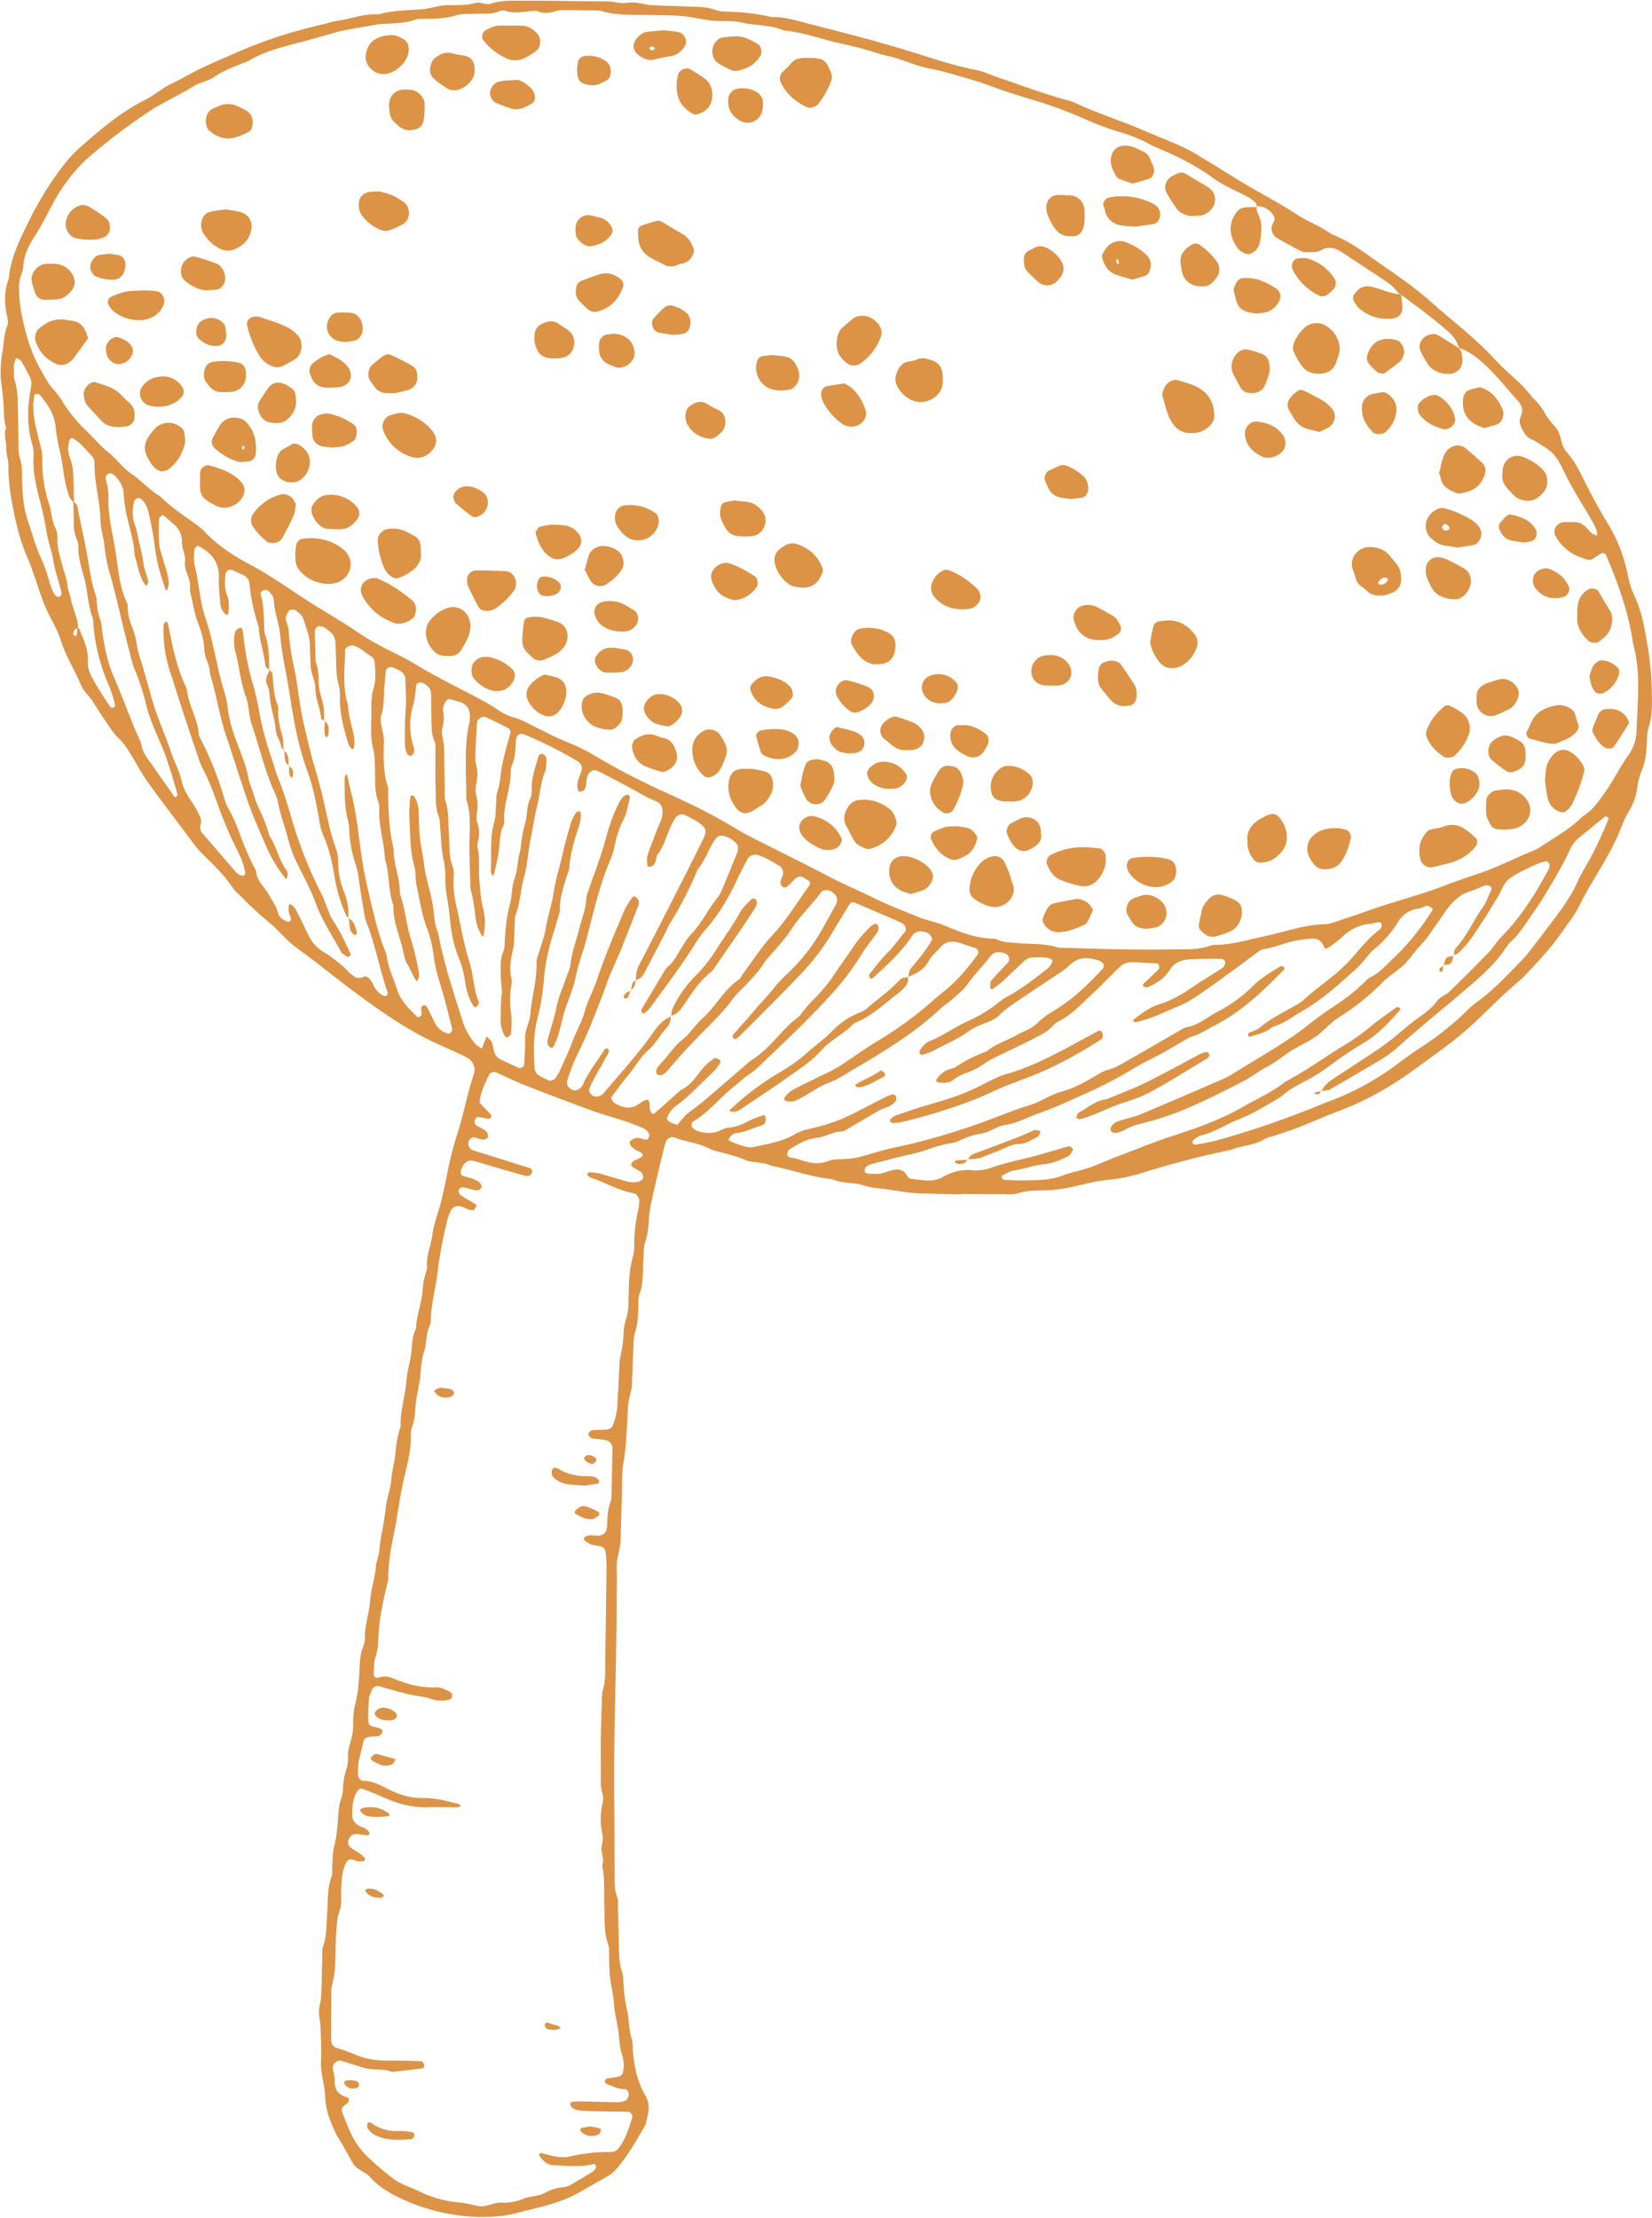<?xml version="1.0" encoding="UTF-8" standalone="no"?><svg xmlns="http://www.w3.org/2000/svg" xmlns:xlink="http://www.w3.org/1999/xlink" data-name="Woodland Walk" fill="#dc9346" height="1335.1" preserveAspectRatio="xMidYMid meet" version="1" viewBox="28.6 14.6 995.0 1335.1" width="995" zoomAndPan="magnify"><g data-name="Toadstool 7" id="change1_1"><path d="M607.91,733.69c-9.11-.25-18.22-.43-27.33-.78-3-.11-6-.58-9-1-4-.54-8-1.29-12-1.72-3.53-.38-7-.64-10.42-1.87-6.21-2.24-13.18-.86-19.26-3.85-12.65-1.2-24.58-5.67-36.95-8.11-5.11-2.41-10.94-1.45-16.2-3.72-5.06-2.18-10.58-3.3-15.9-4.88a20.87,20.87,0,0,1-4.32-1.33c-6.73-3.75-14.5-4.23-21.55-7-2.36-.92-5.07.89-5.72,3.51-3.06,12.23-6,24.49-8.65,36.82a64.78,64.78,0,0,0-1.16,9c-.32,4.55-.67,9-2.2,13.41-1.12,3.25-.88,7-1.13,10.51-.48,7,.18,14.13-2.34,21-1,2.74-.57,6-.73,9-.25,4.55-.34,9.07-1.86,13.49a27.71,27.71,0,0,0-1,7.48c-.35,6.57-.52,13.16-.83,19.73-.15,3,.08,6.22-.8,9-1.68,5.43-1.83,11-2.12,16.51-.44,8.58-.75,17.11-2.22,25.66-1.28,7.43-.88,15.15-1.14,22.74-.23,6.58-.35,13.16-.53,19.74-.06,2-.05,4.06-.26,6.07-.55,5.52-2.58,10.8-2.29,16.49s0,11.14,0,16.71c0,40.51-1.89,81-1.43,121.52.16,14.17.05,28.36.24,42.53.07,5.52-.6,11.12,1.57,16.52.72,1.77.37,4,.43,6,.17,6.59.28,13.17.47,19.75s-.08,13.18,2.13,19.54a16.46,16.46,0,0,1,.62,4.5,95.51,95.51,0,0,0,2.25,18c1.27,5.36.89,11,2.59,16.45.89,2.83.7,6,1,9,.79,9.15,2.69,18,7.43,26,3.44,5.84,1.59,11.73.13,17.62-5.11,8.73-10,17.63-16.51,25.42a24.35,24.35,0,0,1-6.84,5.93c-5.31,2.92-10.57,5.94-15.83,9-9.3,5.34-19.49,8.19-29.82,10.62-5.88,1.39-11.72,3.25-17.68,3.92a102.12,102.12,0,0,1-27.28-.51,117.79,117.79,0,0,1-29-8c-8.36-3.68-16.54-7.65-22.77-14.68-3-3.41-8.09-4.4-10.54-8.51-2.07-3.47-3.93-7.07-5.94-10.58-1.5-2.63-3.33-5.09-4.6-7.82-3.22-6.88-5.91-13.89-6.18-21.7-.24-7-2.78-13.82-2.48-21s-.07-14.18-.32-21.27c-.11-3-1-6-.94-9s1.18-5.94,1.33-8.93c.37-7.59.44-15.19.67-22.78.08-2.53-.3-5.25.51-7.53,2.27-6.37,1.91-13,2.42-19.51.6-7.55,0-15.18,2.71-22.51.66-1.81.2-4,.35-6,.31-4,.15-8.21,1.16-12.07,1.58-6,2-12,2.42-18,.27-3.53.43-7,1.74-10.42a25.25,25.25,0,0,0,1.21-7.44A43.07,43.07,0,0,1,237.1,1080a19.64,19.64,0,0,0,1.12-7.44c-.47-5.76,2.64-10.78,2.93-16.35.26-5,0-10.3,1.28-15.1,2-7.46,2.36-15,2.75-22.55.22-4.05.38-8.07,1.91-11.94a15.22,15.22,0,0,0,1.31-5.88c-.26-7.7,2.59-14.91,3.15-22.5s3.29-14.8,3.59-22.43c2.23-5.75,2.07-11.94,3.31-17.84,1.15-5.47,1.91-10.91,2.6-16.43s2.83-10.67,3.25-16.3,2.1-10.92,2.56-16.44A62.18,62.18,0,0,1,269.68,874a4.26,4.26,0,0,0,.27-1.49c-.33-9.19,2.94-17.91,3.47-27a61.79,61.79,0,0,1,1.21-7.47c.54-3,1.36-5.91,1.67-8.9.51-5,.43-10.15,2.92-14.78.1-8.15,3.75-15.71,3.95-23.86a42.65,42.65,0,0,1,1.26-7.45c.4-2,1.54-3.95,1.37-5.84-.6-6.77,2.48-12.85,3.25-19.37.71-6,3-11.7,4.61-17.55,1.85-6.8,3.2-13.73,4.59-20.61a202.35,202.35,0,0,1,6.08-23.39c2.65-8.13,4.38-16.56,6.59-24.84,1.05-3.89,2.36-7.71,3.43-11.6.67-2.46-1.15-6.51-3.46-7.91a40.07,40.07,0,0,0-4-2.14c-5.05-2.34-10.11-4.64-15.17-6.94-17.12-7.81-32.5-18.46-47.57-29.55-9-6.59-17.64-13.57-26.46-20.35-4.81-3.68-9.84-7.1-14.44-11-4.22-3.61-7.73-8.08-12-11.57a213.27,213.27,0,0,1-18.89-17.54,25,25,0,0,1-3.21-3.21C163.57,541,156,534.23,148.9,527a22.85,22.85,0,0,1-2-2.3q-11.41-15.15-22.77-30.32c-3-4-6-8.1-8.79-12.32-2.49-3.8-4.61-7.84-7-11.75s-4.67-7.86-8-11c-4.09-3.89-6.84-8.77-10-13.32s-5.7-9.54-9.49-13.71a22.9,22.9,0,0,1-4-6.42c-3.72-8.84-9-17-11.81-26.24-1.47-4.79-4-9.28-6.35-13.76a103,103,0,0,1-5.82-13.95c-2.66-7.64-5.05-15.39-8.23-22.8-4.24-9.84-6.54-20.07-8.53-30.53a121.91,121.91,0,0,1-2.48-24.07c0-3.48-1.43-7-1.3-10.44.16-4-1.79-8,0-12-1.42-3.88-1.31-7.94-1.49-12s-.55-8.06-1.12-12.05a63,63,0,0,1,.25-20.88c1-5.43.78-11.09,3-16.36.72-1.66.29-4-.14-5.94-1.67-7.58-1.83-15,1.05-22.38,1.08-12.36,6.41-23.16,11.8-34.1a201.84,201.84,0,0,1,19.69-32.32,84.49,84.49,0,0,1,11.11-12.4C88.71,92.94,100.9,82.3,115.54,75c5.88-2.94,10.79-7.45,16.81-10.24s11.55-6.27,17.47-9.1c6.83-3.27,13.84-6.15,20.75-9.22a284.39,284.39,0,0,1,51.74-17c3.44-.8,6.81-2,10.29-2.48,8-1.12,15.63-4.31,23.87-3.71,8.37-2.26,16.95-2.51,25.54-3,5.5-.34,10.75-2.52,16.43-2.59,5.52-.06,11.17.28,16.58-1.29,1.62-.47,3,0,4.44.25s3.14.72,4.46.28c6.9-2.33,14-1.85,21.08-1.88,16.2-.07,32.41.4,48.62.4,4.55,0,9,1.64,13.49.84,4.7-.85,9,1.15,13.48,1.42,7.58.46,15.18.51,22.77.86,5.55.25,11.16.05,16.48,2.18a13.93,13.93,0,0,0,4.47.75c9.6.42,19.19.92,28.55,3.38,8.24-.29,16,2.3,23.79,4.29,21.5,5.48,43,11,64.2,17.68,12,3.78,24,7.7,36.45,10.09,3.43.66,6.68,2.3,10,3.45C642.1,65.37,656.69,71,671.84,75a33.74,33.74,0,0,1,5.65,2.12c12.83,6,26.41,10.15,39.39,15.79,7,3,14,5.72,21,8.79A110.09,110.09,0,0,1,750,107.94c13,7.79,25.67,16.16,38.93,23.48,7.06,3.9,14,7.88,20.73,12.28s14.52,7.17,21.07,12c11.57,4.24,21,12.09,30.93,18.91s20.05,13.86,29.05,21.93c12.8,11.46,26.68,21.7,38.31,34.5,5.09,5.6,11.06,10.39,16.45,15.73,2.85,2.82,5.14,6.2,8,9a36.13,36.13,0,0,1,6.14,8.57,40.93,40.93,0,0,0,3.61,4.85c.94,1.19,2,2.27,2.9,3.49,3,4.16,2.46,9.88,5.92,13.83a61.13,61.13,0,0,1,8.32,12.62c5,9.91,10,19.84,15.84,29.37A94.84,94.84,0,0,1,1009,360.72a54.55,54.55,0,0,0,4.17,12.93c4.57,9.77,6.08,20.18,7.92,30.66a187.33,187.33,0,0,1,2.41,28.61c.14,6.56.17,13.1-1.93,19.55-1.07,3.27-.88,7-1.11,10.49-.32,5.07-.85,10-2.78,14.85a41.07,41.07,0,0,0-2.84,10.2,37,37,0,0,1-5.48,15.53c-2.64,4.23-4.17,9.16-6.2,13.78-6.74,15.31-16.73,28.83-24,43.85a65.16,65.16,0,0,1-5.79,8.9c-3.51,4.93-6.93,10-10.8,14.62-4.85,5.82-10,11.38-15.24,16.89-2.4,2.56-5.21,4.74-7.82,7.1-2.25,2-4.53,4-6.72,6.09-4,3.84-8.06,7.69-12,11.61a217.77,217.77,0,0,1-25.61,21.37c-9,6.53-17.8,13.29-27.23,19.22a179.35,179.35,0,0,1-32.47,16.3c-8.51,3.19-16.83,6.89-25.28,10.22-4.23,1.66-8.57,3-12.88,4.49-2.38.81-5.06,1.13-7.13,2.43-6.22,3.89-13.64,3.71-20.16,6.43a532.65,532.65,0,0,0-52.7,13.62,99.35,99.35,0,0,1-20.67,4.37c-7.13.61-13.93,2.45-20.81,4a98.63,98.63,0,0,1-15,2.26c-6.54.41-13.12-.18-19.56,2-2.77.92-6,.45-9.06.45-8.1,0-16.2-.08-24.3-.14C607.92,733.45,607.91,733.57,607.91,733.69ZM75.67,392.9a3.06,3.06,0,0,0-2.87,2.45A1.81,1.81,0,0,0,74,397.56c.15.05.8-.58.85-.95.2-1.35.25-2.73.35-4.09.43.26,1.12.43,1.26.8,2.26,6.08,5.48,12,5,18.71-.38,4.94,1.67,8.91,3.86,12.82,3,5.25,6.38,10.24,9.66,15.31a1.71,1.71,0,0,0,1.32.53c1.06-.08,1.83-.85,1.56-1.83a83.69,83.69,0,0,0-3.63-11.53,111.81,111.81,0,0,1-9.35-36.45,15.47,15.47,0,0,0-.52-4.5c-2.91-7.61-2.86-15.82-5-23.6-1.7-6.3-3.72-12.59-3.55-19.28a10.75,10.75,0,0,0-1.08-4.37,26.42,26.42,0,0,1-1.71-10.4c0-4-.17-8.09-.27-12.13a4.71,4.71,0,0,1,2.57,3.49c1.7,8.9,3.76,17.74,5.39,26.64s2.66,18,5.67,26.62c.64,1.85.33,4,.66,6a37.62,37.62,0,0,0,1.62,7.35c1.12,2.92,1.21,5.92,1.65,8.92,1.33,9,3.07,17.84,6.75,26.3,4.43,10.18,8.32,20.6,12.47,30.91,1.51,3.74,3.68,7.32,4.5,11.19,1,4.77,4.22,8.09,6.69,11.78,4.21,6.27,8.81,12.28,12.94,18.61.1.15.83.11,1.05-.08s.79-.86.73-1.23c-.66-4-6.2-21.33-8-25.87-3.74-9.35-8.33-18.37-10.78-28.22a138.48,138.48,0,0,0-7-21.57c-1.59-3.66-2.3-7.72-3.35-11.61-4.07-15.08-7.12-30.4-11.4-45.43a85.85,85.85,0,0,1-3.3-16.27c-.46-5.59-2.4-10.95-2.51-16.46C88.86,316,85.22,304.73,85.56,293A6.16,6.16,0,0,0,83.84,289c-3.53-3.57-6.54-7.73-11-10.28-1.21-.69-1.91-.32-2.36,1a14.81,14.81,0,0,0,.21,10.4c1.75,4.38,2,8.87,2.14,13.41s.24,9.12.36,13.68c-.93-1.13-2.23-2.11-2.74-3.41-3.58-9-3.59-18.72-5.9-28A116.67,116.67,0,0,1,62,270.83c-.85-7.4-4.87-13.11-9.44-18.54-.46-.55-1.69-.55-2.57-.57-.26,0-.7.77-.76,1.23a50.5,50.5,0,0,0-.56,6c-.08,8.17,2.34,15.93,4.2,23.76a27.79,27.79,0,0,1,1.2,7.41,82.74,82.74,0,0,0,4.19,28.25c1.5,4.69,1.39,9.82,3.85,14.36a12.37,12.37,0,0,1,1,5.91c-.09,6.18,1.86,11.95,3.47,17.75,1.08,3.88,2.5,7.61,2.84,11.71.2,2.44,1.52,4.78,1.93,7.23C72.37,381.3,75.62,386.71,75.67,392.9Zm356.8,233.21a8.71,8.71,0,0,1-2.18,7c-4.09,4.48-6.88,10-11.52,14-5,4.36-7.92,10.41-12.23,15.36-3.62,4.16-6.72,8.77-9.94,13,.73,1.26,1,2.42,1.73,2.88,5,3.16,10.09,4.63,15.42.62a18.72,18.72,0,0,1,3.93-2.21c.89-.38,1.82.27,2,1.46.27,1.48.09,3,.4,4.5a6,6,0,0,0,1.5,2.42c.15.16,1.05-.08,1.39-.39,5.32-4.67,10.61-9.39,15.9-14.1,7.38-3.22,10.32-11,16-15.87,1.15-1,2.33-1.93,3.55-2.82a1.86,1.86,0,0,1,1.4-.33,8.94,8.94,0,0,1,2.51,1.35c.24.19.2,1.08,0,1.45a24.52,24.52,0,0,1-3.49,4.86c-7.8,7.2-14.91,15.17-23.54,21.45a14.85,14.85,0,0,0-5.09,7.33c1.34,2.55,4,2.87,6.45,3.73a66.45,66.45,0,0,1,4.78-5.7,71.2,71.2,0,0,1,5.95-4.68c2-1.56,4-3.06,5.94-4.7q13.8-11.82,27.55-23.73c11.51-6.71,18.22-18.69,28.9-26.33.78-.56,1.18-1.63,1.84-2.4,2.29-2.69,4.44-5.53,7-8a88.16,88.16,0,0,0,12.57-15.15c3.57-5.51,7.56-10.75,11.18-16.22a73.93,73.93,0,0,1,10.79-12.67,8.32,8.32,0,0,1,2.58-1.47c.3-.13.88.13,1.18.39a2.51,2.51,0,0,1,.78,1.2,5.2,5.2,0,0,1-1.18,4.25c-2.91,4.12-6.26,8-8.83,12.29a158.66,158.66,0,0,1-19.26,25.29c-13.27,14.65-27.74,28.09-42,41.73a43.34,43.34,0,0,1-7,5.78c-3.06,1.89-5.48,4.46-8.26,6.63-8.77,6.84-15.63,15.9-25.32,21.66-1.11.65-.94,3.07.21,3.91a8.83,8.83,0,0,0,2.51,1.64c4.44,1.32,8.89,1.7,13.32-.12,1.86-.77,3.75-1.9,5.67-2,4.76-.21,8.73-2.22,12.8-4.35a58.09,58.09,0,0,1,8.33-3.1c.18-.06.85.65.95,1.09.54,2.23-.36,4.59-2.07,5.06-5.32,1.45-10.22,4.32-15.88,4.69a5,5,0,0,0-2.65,1.36,7.83,7.83,0,0,0-1.62,2.43c-.09.18.43.89.8,1a79.45,79.45,0,0,0,8.5,3.12,12.79,12.79,0,0,0,6,.4c8.33-1.94,16.92-3.07,24.48-7.6,3.49-2.09,7.38-3,11.41-3.89A106.61,106.61,0,0,0,544,684.26c5.88-3,11.67-6.06,17.53-9a28.34,28.34,0,0,1,4.17-1.67,2,2,0,0,1,2.53,1.13,3.23,3.23,0,0,1-.11,2.65,10.73,10.73,0,0,1-3.39,2.94c-2.22,1.16-4.73,1.77-6.91,3-5.74,3.21-11.34,6.65-17,9.92-1.74,1-3.59,2.5-5.41,2.54-5.24.09-9.57,3.28-14.62,3.79-6.25.64-11.48,3.77-16.66,6.94a4.3,4.3,0,0,0-1.35,2.5,1.91,1.91,0,0,0,1.47,2.3c1.91.56,3.95.74,5.83,1.39,5.84,2,11.47,3.32,17.7.75,3.12-1.29,7-.76,10.5-1.13a53.24,53.24,0,0,0,7.48-1.06c5.37-1.36,10.65-3.08,16-4.45s10.81-2.46,16.2-3.74a408,408,0,0,0,50.48-15.84c6.61-2.51,13.19-5.18,19.94-7.16s12.68-6.38,19.52-8.25c7.91-2.16,14.88-6.22,21.87-10.28a21.16,21.16,0,0,1,5.38-2.64c5-1.17,9.29-3.9,13.67-6.4,10.09-5.77,20.14-11.62,30.22-17.42,1.31-.76,2.63-1.78,4.06-2,7.25-1.24,12.64-6.15,18.85-9.41a84.5,84.5,0,0,0,20.85-15.06c5-5.07,11.14-8.63,17.11-12.37a1.77,1.77,0,0,1,1.38.15c1.1.53,1.2,1.42.23,2.41-12.41,12.66-25.18,24.81-41.18,33.09-4.47,2.31-8.59,5.19-13.52,6.67-2.37.71-4.52,2.23-6.72,3.47-4,2.23-7.83,4.61-11.82,6.79-5.32,2.9-10.89,5.39-16.06,8.54a265,265,0,0,1-29.51,15.51c-9.23,4.12-18.41,8.43-27.92,11.78-7.13,2.5-13.81,6.31-21.49,7.38-2.91.4-5.61,2.21-8.43,3.3a23.28,23.28,0,0,1-5.7,1.85,37.32,37.32,0,0,0-10.14,3c-2.34.94-4.66,2.3-7.09,2.57-8.14.94-15.44,4.7-23.34,6.43s-15.7,3.82-23.53,5.8a15.44,15.44,0,0,0-4.21,1.52,4.82,4.82,0,0,0-1.48,2.5,1.57,1.57,0,0,0,1.49,2,33.33,33.33,0,0,0,7.53.17c2.48-.31,4.85-1.37,7.3-2,3.7-.94,7-.83,9.12,3.14a3.65,3.65,0,0,0,2.21,1.9c6.46.76,13.06,2.49,19.26-.94,5.44-3,11-4.75,17.36-4.17a27.57,27.57,0,0,0,12-1.49c7.13-2.57,14.52-4.17,21.88-5.95,8.32-2,16.48-4.69,24.76-6.92.64-.18,1.69.77,2.4,1.37.22.19.14,1.1-.12,1.44-.89,1.19-1.7,2.73-2.93,3.31-4.57,2.13-9.27,4.28-14.32,4.68-6.11.49-11.76,2.87-17.79,3.66-2.41.32-4.66,1.85-7,2.9-.39.18-.9,1-.81,1.16.48.65,1.12,1.62,1.75,1.66,4.54.22,9.09.41,13.64.31,7.08-.15,14.31-.18,21-2.75,6.16-2.38,12.7-3.29,18.8-5.72s12.13-5,18.29-7.33c9.45-3.51,18.74-7.42,28.34-10.53,14.9-4.82,29.71-9.9,43.38-17.77,8.74-5,18.06-9.08,26-15.4,12.13-6.32,23.15-14.45,34.81-21.55a130.35,130.35,0,0,0,16.1-11.32c5-4.2,10.45-7.89,15.73-11.76A1.64,1.64,0,0,1,871,621c1.27.52,1.17,1.23.21,2.32-6.34,7.24-12.89,14.16-21.32,19.19A223.75,223.75,0,0,0,829.77,656a105.48,105.48,0,0,1-15.39,9.64c-4.47,2.31-8.91,4.68-12.8,8-2.64,2.29-5.89,3.9-8.94,5.67-3.94,2.27-7.88,4.56-12,6.56s-8.39,3.42-12.4,5.51c-5.4,2.8-10.79,5.48-16.76,6.94a11,11,0,0,0-3.8,2.36c-.94.76-1.07,1.75-.51,2.38a1.79,1.79,0,0,0,1.29.67,143.82,143.82,0,0,0,17.65-3.85,587.54,587.54,0,0,0,55.79-19.36c1.87-.77,3.71-1.61,5.61-2.29a164.57,164.57,0,0,0,43.78-23.82c4-3.05,8.12-6,12.37-8.78a178.81,178.81,0,0,0,25.16-19.44c3-2.76,5.76-5.77,9-8.11,9.54-6.81,17.54-15.24,25.6-23.63a74.72,74.72,0,0,0,5.17-5.52c5.58-7.18,11.12-14.4,16.55-21.7,5.13-6.89,10.12-13.86,13.62-21.81,2-4.61,4.77-8.92,7.24-13.33a233.21,233.21,0,0,0,11.49-24.68c.08-.2-.51-.81-.9-1s-1-.38-1.29-.19q-7.65,6.13-15.23,12.37a19.4,19.4,0,0,0-5.66,7c-4.54,10.18-10.45,19.6-16.16,29.15-2.87,4.79-6.18,9.22-9.28,13.82s-6.16,9.2-10.35,12.94a17.77,17.77,0,0,0-2.9,3.5c-7,10.74-16.87,18.87-26.44,27.06-12.66,10.84-25.74,21.21-38.13,32.37a69.87,69.87,0,0,1-10.91,8.14c-10,5.95-20,11.76-30.06,17.61a9.51,9.51,0,0,1-5.89.92l.39.43c1-3,3.43-5,5.87-6.71,4.52-3.19,9.25-6.1,13.88-9.16,5.88-3.89,11.85-7.67,17.59-11.78s11-8.87,16.49-13.24,11.64-7.76,15.83-13.69c1.64-2.31,5.07-3.28,7.21-5.35q12-11.58,23.57-23.53c2.8-2.88,4.83-6.5,7.66-9.35,11.84-12,20.63-26,28.5-40.71a4.63,4.63,0,0,0,.59-2.85c-.17-.83-1.24-2.22-1.64-2.13a32.78,32.78,0,0,0-7.14,2.26c-5,2.39-10.1,4.67-14.66,7.74-4.28,2.89-5.55,8.29-8.27,12.5s-5.15,8.67-8,12.85c-4.75,7.09-8.95,14.62-15.57,20.25a8.69,8.69,0,0,1-2.74,1l.35.36c.29-1.45.09-3.36.94-4.27,7-7.47,10.88-17,16.75-25.22,2-2.84,3.11-6.33,4.65-9.51.54-1.1.57-2.11-.27-2.63s-2-1.09-2.71-.84c-3.34,1.12-6.53,2.72-9.89,3.77-5.62,1.76-9.55,5.61-13,10-2.2,2.76-4,5.85-6.11,8.68-3.34,4.42-6,9.3-10,13.28-3.56,3.52-6.16,8-9.73,11.52s-7.84,6.36-11.8,9.51a10.79,10.79,0,0,0-1.08,1.06,145.45,145.45,0,0,1-27.13,21.85c-5.07,3.22-9,8.2-14,11.64-5.38,3.73-11.64,6.18-17,10-4.13,2.92-8.09,5.95-12.61,8.3s-8.39,5.63-12.86,7.92c-19.32,9.89-38.53,20-59.85,25.29-4.34,1.07-8.8,2.26-12.79,4.63a16.28,16.28,0,0,1-5.74,1.72,2.87,2.87,0,0,1-2.36-1.35,3.23,3.23,0,0,1,.5-2.75,8.55,8.55,0,0,1,3.42-2.82c4.76-1.63,9.8-2.57,14.43-4.49,16.33-6.8,32.55-13.88,48.79-20.89a40.37,40.37,0,0,0,5.4-2.76c12.45-7.74,25.17-15,37.33-23.26,6.73-4.54,12.75-10,19.44-14.5,8.41-5.66,16.9-11.13,24-18.5a12.56,12.56,0,0,1,3.6-2.74c4.74-2.2,8-6.14,11.71-9.57a151.64,151.64,0,0,0,25-30.29,1.44,1.44,0,0,0-.07-1.4,9.21,9.21,0,0,0-2.47-1.43,2.36,2.36,0,0,0-1.46.16,23.67,23.67,0,0,1-4.28,1.49,16.7,16.7,0,0,0-12.33,8.06,64.3,64.3,0,0,1-15,16.91c-1.55,1.19-2.65,3-4,4.45a76.58,76.58,0,0,1-6.07,6.75c-10.17,9-20.12,18.38-32.06,25.2-6.11,3.48-11.65,8-18.62,9.9-3.83,3.58-8.93,4.33-13.6,6-.18.06-.84-.63-.94-1s.07-1.25.37-1.4c2.23-1.13,4.89-1.7,6.74-3.25,6.26-5.28,13.52-8.86,20.54-12.86a25.77,25.77,0,0,0,5.12-3.15c5.9-5.59,12.51-10.29,18.78-15.41a97.74,97.74,0,0,0,13-12.76c4.57-5.42,9.18-10.69,14.85-15a3,3,0,0,0,.84-1.25,2.67,2.67,0,0,0,.24-1.45,1.77,1.77,0,0,0-2-1.54c-1.5.22-3,.72-4.47.86a28.41,28.41,0,0,0-17.51,8.19,76.25,76.25,0,0,1-8.38,6.43,1.55,1.55,0,0,1-2.53-.81c-1.43-4.06-4.53-5.07-8.37-4.69a82.42,82.42,0,0,0-9,1.19c-6.41,1.38-12.47,4.12-19,5.08a6.54,6.54,0,0,0-2.73,1.23c-5.29,3.87-10.48,7.88-15.8,11.71-8.2,5.89-16.28,12-24.81,17.37-5.07,3.2-10.89,5.21-16.41,7.68a91.34,91.34,0,0,1-17.15,6,1.76,1.76,0,0,1-1.31-.53,1.08,1.08,0,0,1,0-1.06c4.78-3.66,9.46-7.38,15.42-9.23,7.28-2.26,13.87-6,20.17-10.37,5.82-4,11.92-7.62,17.89-11.44a2.58,2.58,0,0,0,1-1.11c.37-.89,1-2,.74-2.73a3.08,3.08,0,0,0-2.26-1.71c-6.57,0-13.15-.06-19.7.37-4.65.3-8.78,2-11.47,6.32-3,4.91-7.7,8-12.89,10.24a3.9,3.9,0,0,1-2.75-.11c-.86-.35-.63-1.34.34-2.26,2.93-2.79,5.91-5.53,8.71-8.44.46-.47.2-1.76,0-2.63-.07-.34-.79-.77-1.23-.79-22.56-.91-16.81-2.93-30.69,10.47-1.82,1.76-3.47,3.72-5.37,5.38-7.6,6.62-14,14.69-23.37,19.2a12.68,12.68,0,0,0-3.46,2.93c-2.83,3-6.48,4.87-10.05,6.74-5.82,3-11.76,5.86-17.71,8.66-5,2.36-10,4.68-14.62,8a39.29,39.29,0,0,1-9.5,4.57,30.59,30.59,0,0,0-7.94,4.33c-2.63,2-5.68,1.82-8.73,1.4a2,2,0,0,1-1.28-.74c-.17-.25,0-.91.26-1.24a15,15,0,0,1,6.86-5.73c1.42-.51,3.09-.61,4.29-1.43a85,85,0,0,1,18.91-9.55c5.52-4.64,12.49-6.56,18.61-10.08,3.94-2.26,8.54-3.48,11.76-6.84,3.93-4.1,8.9-6.72,13.53-9.72,9.89-6.4,18-14.67,26-23.09a2.87,2.87,0,0,0-.55-3.92,8,8,0,0,0-1.29-.79c-6.52-2.24-12.66-2.86-18.24,2.65-2.85,2.8-6.45,4.87-9.79,7.14-5.86,4-11.84,7.74-17.66,11.77-5,3.45-10.32,6.61-14.55,10.86-4.61,4.64-10.88,5.12-16,8.23a29.31,29.31,0,0,0-2.6,1.56c-6.45,5-14.16,7.78-21.17,11.8a38.07,38.07,0,0,1-7.09,2.63c-.29.09-.9-.36-1.16-.71a1.59,1.59,0,0,1-.32-1.29,11.9,11.9,0,0,1,6.19-6.36c8-3.23,15-8.41,22.79-12a80.25,80.25,0,0,0,19.36-11.83,40.57,40.57,0,0,1,6.44-4c7.93-4.51,15-10.2,22.28-15.71a12.54,12.54,0,0,0,2.68-3.58,1.5,1.5,0,0,0-.83-2.41c-3.4-1.44-7-.9-10.48-.86a8.07,8.07,0,0,0-5.49,2.27c-4.43,4.15-8.78,8.4-13.27,12.48a62.55,62.55,0,0,1-6.06,4.5c-.08.06-.93-.58-.92-.89,0-1.44-.28-3.32.48-4.24,3.23-3.88,6.81-7.45,10.22-11.17,1.31-1.43.53-4.29-1.32-5.09-4-1.74-7.32-1.37-9.54,1.65-4.2,5.71-9.38,10.58-13.44,16.45-2.82,4.07-7.11,7.13-10.84,10.53-1.48,1.35-3.38,2.26-4.83,3.64-15.54,14.75-33.68,25.85-52,36.58-5.17,3-10.11,6.52-15.91,8.68-5.61,2.09-10.62,5.78-15.92,8.7a25.74,25.74,0,0,1-5.48,2.56,10.32,10.32,0,0,1-4.4-.24,1.34,1.34,0,0,1-.72-2.36,16.77,16.77,0,0,1,4.32-4.1c5.33-2.89,10.85-5.44,16.28-8.15,4.07-2,8.29-3.85,12.13-6.27,7.69-4.84,14.94-10.4,22.79-15a242.35,242.35,0,0,0,22.5-15.34c6.12-4.55,11.53-9.87,17.49-14.55,8-6.3,14.44-14.09,20.48-22.22.83-1.11.23-3.5-1-3.91-2.86-1-5.74-1.85-8.58-2.88-5.24-1.92-9.87-1.67-13.6,3.16-1.85,2.4-4.65,4.22-5.95,6.84-2.74,5.47-7.36,8.06-12.7,10l.39.39a7.66,7.66,0,0,1,1.52-5.7c4.51-5.44,9.17-10.78,12.56-17.06-.71-3.65-3.4-4.8-6.61-4.95a5.69,5.69,0,0,0-5.24,2.48c-6.44,9.85-15.06,17.66-23.69,25.47-1,.89-1.78.67-2.21-.69a1.93,1.93,0,0,1,0-1.48c3.51-4.29,6.77-8.84,10.72-12.69s7-8.57,10.67-12.76c1.17-1.36.3-4.09-1.51-5.06-.89-.49-1.75-1-2.67-1.43q-13.22-5.67-26.46-11.27a4.09,4.09,0,0,0-1.44,0c-.45.36-1,.59-1.22,1-3.69,6-7.38,12-11,18.12a136.07,136.07,0,0,1-18.42,24c-11.82,12.5-24.11,24.55-36.23,36.78a29.14,29.14,0,0,1-2.36,1.89c-1.08.88-1.93.69-2.37-.66a1.73,1.73,0,0,1,.15-1.44c4.32-4.95,8.81-9.76,13-14.8,3.86-4.64,8.13-8.9,11.89-13.65s8.46-8.71,12.62-13.13c2.76-2.94,5.35-6,7.83-9.23,6.52-8.47,11.19-18,16.4-27.19,2-3.52.67-6.64-3.28-8.59-1.8-.9-4.45-.55-5.53.92-5.7,7.72-12.79,14.31-18,22.46-2.7,4.24-6.19,8-9.4,11.89-2.25,2.74-5,5.15-6.84,8.12-3.82,6.08-8.91,11-13.81,16.09a51.76,51.76,0,0,0-5.11,5.59c-4.11,5.83-9.09,10.89-14.07,15.91-8.54,8.61-16.94,17.33-24.7,26.65a14.57,14.57,0,0,1-2.17,2.13c-1.16.92-2.4,1.6-4,1s-1.4-3.31.31-5.3c1-1.15,2-2.27,3-3.41,3.68-4.16,6.87-8.94,11.16-12.34,4.86-3.84,7.92-9.13,12.42-13.18,7.9-7.1,12.82-17,21.75-23.18,1.16-.81,1.74-2.44,2.64-3.64,5.75-7.68,10.89-15.92,17.42-22.86,8.76-9.31,15.14-20.2,22.57-30.39a1.73,1.73,0,0,0-.65-2.59c-5.48-3.68-5.92-3.58-11,1.82a12.59,12.59,0,0,1-2.32,1.93,1.86,1.86,0,0,1-2.61-.46,4.08,4.08,0,0,1-1-2.63c.24-1.46,1.09-2.8,1.51-4.25a5.3,5.3,0,0,0-2-5.34c-4.4-2.47-8.61-5.3-13.56-6.67-1.58-.43-4.66.54-5.41,2-2.13,4-4.31,8-6.24,12.13-5.17,11-11.11,21.55-19.29,30.72a72.54,72.54,0,0,0-7.08,9.83c-8.05,12.87-17.34,24.86-26.2,37.16a21.15,21.15,0,0,1-3.24,3.17c-.31.28-1,.58-1.24.43a1.74,1.74,0,0,1-.79-2.61q7-11.73,14-23.4a9.07,9.07,0,0,1,2-2.3c2.82-2.31,4.46-5.43,6.32-8.45,2.38-3.86,4.61-8,7.72-11.19,6.39-6.63,10.1-15.08,15.89-22.08a21.28,21.28,0,0,0,2.83-5.31c2.92-7,5.75-14,8.58-21a7.49,7.49,0,0,0,.64-2.92,4.84,4.84,0,0,0-.82-2.82,14.12,14.12,0,0,0-9.11-4.91c-1.14-.17-3,1-3.73,2.07-4,5.82-6,12.79-10.63,18.27a219.94,219.94,0,0,1-16.59,32.32c-1.06,1.72-1.77,3.64-2.7,5.44q-6.28,12.12-12.63,24.23c-1.2,2.26-2.76,4.22-5.55,4.68l.4.35a17,17,0,0,1,2.17-10.2q9.49-18.15,18.75-36.42c6.42-12.61,12.88-25.21,19.1-37.92,2.77-5.65,2.8-7.16-3.18-11.3a62.87,62.87,0,0,0-8.07-4.19c-1.41-.69-4.34.55-5.24,2.14-.75,1.32-1.5,2.63-2.18,4-2.95,5.83-4.25,12.42-8.3,17.76-.85,1.13-.79,2.91-1.34,4.33a6,6,0,0,1-1.6,2.48,4.83,4.83,0,0,1-2.59.71c-.26,0-.84-.75-.84-1.16,0-2-.34-4.12.26-5.93,1.93-5.74,4.21-11.36,6.38-17,.72-1.89,1.8-3.69,2.18-5.64,1-5,.55-8.26-4.18-10.05-4.31-1.64-8.12-4-12.1-6.2-6.65-3.63-13.37-7.14-20.09-10.64a13.84,13.84,0,0,0-4.23-1.59c-.8-.11-1.87.65-2.6,1.27-1.67,1.4-2,3.46-2.19,5.48s-.1,4.17-1.81,5.59a4.25,4.25,0,0,1-2.55.53c-.31,0-.84-.71-.89-1.14a13.82,13.82,0,0,1-.08-4.44c.58-2.44,1.65-4.76,2.4-7.17a4.88,4.88,0,0,0-2.09-5.26,241.72,241.72,0,0,0-32.47-16.34c-2.73-1.12-4.7.34-5,3.67-.39,5-.26,10.13-2.41,14.91a11.64,11.64,0,0,0-.72,4.46c-.13,10.15-4.68,19.72-3.9,30a2.94,2.94,0,0,1-.35,1.46c-2.34,4.67-2.32,9.74-2.83,14.78s-1.86,9.84-2.91,14.73c-.09.43-.66.75-1,1.12-.35-.93-1.05-1.88-1-2.79.61-10-.79-20.21,2.18-30.14,1-3.32.68-7,1-10.56.23-2.52,0-5.2.87-7.52,1.56-4.38,1.64-8.93,2.38-13.41.82-4.95,2.18-9.82,3.39-14.7.61-2.43,1.55-4.78,2-7.22a3,3,0,0,0-1.19-2.53c-4.46-2.33-9-4.51-13.57-6.62-2.23-1-5.27,1-5.42,3.66-.41,7.07-.88,14.15-.95,21.23,0,3,1.25,6,1.29,9s-.88,6-1.14,8.94a12.13,12.13,0,0,0,.46,4.48,24.36,24.36,0,0,1,.33,10.33c-.28,2-.58,3.88.24,5.88a18.13,18.13,0,0,1,.58,10.47c-.28,1.47-.8,3.08-.47,4.45,1.59,6.5.45,13.13,1.13,19.68.57,5.52.66,11,2.14,16.49a34.49,34.49,0,0,1,.38,16.45c-.23,1-.44,1.19-1,.42a24.38,24.38,0,0,1-3.66-9.79c-.85-5.47-1.12-11-2.75-16.39a23.29,23.29,0,0,1-.57-6c-.23-7.08-.5-14.16-.55-21.24-.06-9.58,1.31-19.24-1.89-28.61.14-15.65-1.66-31.38,2-46.89a18.5,18.5,0,0,0,.08-4.53,7.62,7.62,0,0,0-5.09-6.88,53.06,53.06,0,0,0-7.29-2.07c-.64-.12-1.81.87-2.23,1.63a10.17,10.17,0,0,0-1.48,4.24c-.1,2,.67,4,.55,6-.2,3-1.44,6-1.13,8.93s1.24,5.89,1.26,9q.1,11.39.36,22.79c.06,3-.34,6.26.55,9.05,2.05,6.45,1.43,13,2,19.55s-.27,13.19,2.22,19.53a14.09,14.09,0,0,1,.57,6c-.76,9.78,2.08,19.09,3.95,28.44a216.69,216.69,0,0,0,5.67,23.5c2.48,7.74,2.3,16,5.49,23.53a1.85,1.85,0,0,1-.15,1.47,6.9,6.9,0,0,1-1.69,1.84c-.18.13-1-.3-1.27-.66-3.09-4.76-4.4-10.18-5.23-15.65a55,55,0,0,0-3.57-13.11,76.15,76.15,0,0,1-5.2-22c-.59-6-1.52-12-2.45-18s-.05-12.3-1.37-18.14c-1.7-7.49-1.69-15-2.44-22.54a17,17,0,0,0-.57-4.5c-2.32-5.85-1.81-12-2-18-.24-7.09-.08-14.19-.14-21.28,0-2,.35-4.28-.44-6-2.28-4.84-1.75-9.92-1.95-14.93-.17-4.56-.09-9.12-.2-13.67-.09-3.47-2.21-5.48-5.18-6.8-1.37-.61-3.54.19-3.72,1.42-.6,4-.75,8.09-1.85,11.92a41.86,41.86,0,0,0,.27,25.35,5.6,5.6,0,0,1,.15,3,3.5,3.5,0,0,1-1.61,2.27,2.65,2.65,0,0,1-2.39-1.08,16.12,16.12,0,0,1-1.47-5.75c0-7.09,0-14.19.52-21.25.43-6.1,0-12.13-.25-18.19-.11-2.8-2-4.52-4.44-5.61-.93-.41-1.83-.87-2.77-1.26-2.11-.87-4.39.26-4.59,2.3-.28,3-.43,6.07-.76,9.08-.62,5.51.09,11.09-1.7,16.56s1.57,10.84,1.39,16.47c-.28,9.08-.54,18.25,2.28,27.12a10.1,10.1,0,0,1,.27,3c.06,11.64.5,23.24,3.3,34.62-.19,9.18,4,17.76,3.74,27,3.25,9,3.84,18.71,6.83,27.83a170.82,170.82,0,0,1,4.29,17.66c.52,2.41,1,5-.9,7.26-2.51-3.13-3.66-7-5.68-10.39s-2.33-7.64-3.42-11.52c-2.18-7.76-5.27-15.34-4.93-23.63-3.44-9.08-2.2-19-5.18-28.19-.45-10.09-3.83-19.84-3.47-30a11.69,11.69,0,0,0-.51-4.51c-2.28-5.85-1.84-12-2-18-.15-4.54,0-9.23-1.06-13.57-1.51-6-1.39-12-1.14-18.1s-.56-12.11,1.25-18.11c1.63-5.39,1.2-11,.67-16.57a3.72,3.72,0,0,0-1.35-2.62c-3.91-2.27-7-5.84-11.62-7-1.49-.39-4.77,1.22-4.78,2.65,0,11.08-1.83,22.25,1.77,33.12.18,6.64,2.52,12.86,3.66,19.31a29.32,29.32,0,0,1,0,6,1.81,1.81,0,0,1-.77,1.25c-.2.13-.91-.2-1.14-.51a8.58,8.58,0,0,1-1.51-2.52c-2.45-8.22-4.81-16.46-5.09-25.13-.11-3.54.22-7.26-.78-10.56-1.51-5-1.36-10-1.53-15-.12-3.54-.3-7.08-.39-10.63a8.4,8.4,0,0,0-3.49-6.42,22.92,22.92,0,0,0-3.7-2.61,6.42,6.42,0,0,0-2.86-.57c-1.11,0-2.39,1.81-2.36,3.37.13,6.06.32,12.12.49,18.17,2.15,4.79,1.51,9.95,2.05,15s2.91,9.67,2.92,14.81c0,2,.11,4,.16,6.06l.41-.34c-.78-.53-2.19-1-2.25-1.6-.55-6-3.33-11.54-3.46-17.65a24.85,24.85,0,0,0-1.45-7.36,23.7,23.7,0,0,1-1.44-7.38c-.07-3.54-.4-7.08-.36-10.62.06-6.22-2.39-11.81-4.27-17.51-.57-1.71-2.61-3-4.08-4.33-.83-.76-3.7-.79-4.28,0a20,20,0,0,0-1.93,3.94,2.62,2.62,0,0,0,0,1.49c.59,2.45,1.67,4.86,1.77,7.32A137.32,137.32,0,0,0,205.86,417c2.16,10.36,2.93,20.93,5.27,31.29,2.11,9.35,4.17,18.71,6.91,27.88,1.16,3.87,2.23,7.75,3.27,11.65,3.38,12.66,5.24,25.7,9.81,38.05a20.79,20.79,0,0,1,1.13,7.44A48.1,48.1,0,0,0,235.6,551c2,5.25,3.46,10.59,2.65,16.29l.42-.37c-.45-.22-1.15-.34-1.31-.69a90.72,90.72,0,0,1-7.1-22.89c-1.46-9-3.34-17.82-7.08-26.14a34.83,34.83,0,0,1-2.28-8.72c-1.76-10.41-3.82-20.74-7.53-30.7a153.3,153.3,0,0,1-4.77-15.9c-3.73-14.66-5.26-29.7-8.18-44.49a188.76,188.76,0,0,1-3.09-20.73c-.59-7.09-3.61-13.66-3.78-20.78a6.34,6.34,0,0,0-1-2.83,12.85,12.85,0,0,0-1.87-2.32,3.11,3.11,0,0,0-4-.42,2.22,2.22,0,0,0-1,2.66c1.76,5.36,1.64,10.93,2,16.46.15,2.51-.18,5.22.67,7.49,2.56,6.83,2.1,13.91,2.44,20.94l.42-.28a3.24,3.24,0,0,1-2.89-2.95c-.75-7.55-3.66-14.72-3.83-22.35a120.48,120.48,0,0,1-5.67-26.63,6.24,6.24,0,0,0-3.53-4.71c-2.23-1.16-4.55-2.17-6.88-3.15-1.92-.81-4,.73-4.08,3-.2,4-.69,8,1,12,1.44,3.33,1.12,7,.9,10.5a2.67,2.67,0,0,1-.56,1.37,1,1,0,0,1-1-.06,9.73,9.73,0,0,1-3.37-6.57c-.42-5-1.09-10.13-.86-15.16.42-9.3-4.1-15.22-11.87-19.29-.42-.23-1.26-.42-1.44-.22-.64.72-1.48,1.6-1.52,2.45-.13,3-.52,6.2.21,9.05,1.53,5.91,2.25,11.92,3.29,17.89a84.46,84.46,0,0,0,3,13.27c4.82,13.87,6.77,28.44,10.81,42.5,1.11,3.88,2.41,7.8,2.79,11.78.83,8.69,3.82,16.7,6.85,24.74,2.31,6.12,4.75,12.2,5.79,18.72a24.67,24.67,0,0,0,1.39,4.29c1.7,4.75,3,9.67,5.22,14.18a85.27,85.27,0,0,1,5.9,15.5c4.34,6.25,5.43,14.09,10,20.27a5.16,5.16,0,0,1,.09,5.92A83.37,83.37,0,0,1,190,526.51c-4.88-11.09-9.81-22.15-13.62-33.66-4-12-7.81-24-11.82-36s-5.62-24.54-9.51-36.53c.22-5.21-3.29-9.6-3.41-14.65-.15-5.71-1.85-11-3.82-16.17-2.21-5.74-2.94-11.75-4.46-17.6-.62-2.4,0-5.13-.59-7.53-1-3.89-3.31-7.51-2.77-11.7s-2-7.72-1.85-11.89a13,13,0,0,0-4.94-10.61c-1.92-1.64-3.78-3.35-5.72-5-.35-.29-1.2-.48-1.43-.27-.68.61-1.62,1.42-1.64,2.18a125.68,125.68,0,0,0,.07,15.16c.32,3.45,1.71,6.8,2.66,10.18.82,2.91,1.88,5.77,2.48,8.73s1,6-.45,8.91c-.32-.2-.82-.34-.91-.61-4.55-13.46-5.31-17.33-6.94-29.26a161.1,161.1,0,0,0-3.47-17.82c-.73-2.85-2-5.76-4.72-7.58a1.78,1.78,0,0,0-1.41-.31c-.81.37-2,.85-2.19,1.51-1.33,5-1.51,10,.4,14.83,1.14,2.87,1.49,5.85,2.14,8.81,1.07,4.91,2.43,9.74,3.06,14.77.43,3.45,2,6.75,2.74,10.17.17.77-.66,1.77-1,2.67a5.51,5.51,0,0,1-1.15-1c-3.5-5.16-4.06-11.35-6-17.06-.69-12.65-6.2-24.43-6.61-37.17-.13-4.06-2.21-7.77-5.09-10.77-1-1.06-2.33-2-4-1.56a3.29,3.29,0,0,0-1.78,3.69,30.45,30.45,0,0,1,1.65,10.45C93.54,324.62,96.25,335,98,345.42c1.79,10.86,2.28,22.15,7.21,32.38a7.6,7.6,0,0,1,.3,3,30.57,30.57,0,0,0,2.3,10.28A51,51,0,0,1,111,402.75c.66,5.1,2.66,9.75,4,14.62,1.42,5.34,3.1,10.61,4.5,16,3.07,11.76,8.37,22.72,12.17,34.22,1.9,5.75,5.07,11.17,6.29,17,1.41,6.82,5.82,11.68,9,17.38a41.58,41.58,0,0,1,2.58,5.49,5.06,5.06,0,0,1,0,3c-.6,2.05-.69,3.88.82,5.63,6.64,7.63,13.23,15.31,19.86,23a8.58,8.58,0,0,0,2.29,2,4.28,4.28,0,0,0,2.75.66c1.17-.32,1.1-1.37.91-2.46-1-5.58-3.49-10.55-6-15.52a229.09,229.09,0,0,1-10-23.7c-2.79-7.58-5.44-15.21-9.29-22.35a36.89,36.89,0,0,1-2.35-5.57q-4.39-12.88-8.66-25.8c-3-9.09-5.86-18.23-8.84-27.33a79.62,79.62,0,0,1-3.88-28.41c0-.67,1-1.3,1.55-1.94.35.36.93.69,1,1.11,2.62,12.86,5,25.79,10.61,37.8a9.67,9.67,0,0,1,.94,2.87c1.13,9.09,6.42,17.05,7.12,26.26a7.81,7.81,0,0,0,1.09,2.8,198.21,198.21,0,0,1,14,35.07,30.34,30.34,0,0,0,2.83,7c4.45,7.44,6.78,15.78,10.08,23.69,1.95,4.67,4.1,9.18,6.47,13.63.14,6.12,5.27,9.6,7.78,14.47C192.44,556.82,195,560,196,564c.63,2.53,2.72,4.18,5.11,5.25a2.14,2.14,0,0,0,1.48.22,1.74,1.74,0,0,0,1.21-2.26c-.33-1-.83-1.87-1.07-2.84-.71-2.82-.12-6,.67-5.51a9.1,9.1,0,0,1,3.17,3c2.82,5.37,5.42,10.86,8.11,16.29a21.54,21.54,0,0,0,7.9,8.92c5.93,3.81,11.72,7.94,16.53,13.22a15.24,15.24,0,0,0,2.41,1.85,5.22,5.22,0,0,0,5.68.66c1.81-.91,3,.11,4,1.11a14.92,14.92,0,0,1,2.35,3.78,13.09,13.09,0,0,0,4.81,5.72,4.11,4.11,0,0,0,2.62.81c1.06-.3,1.32-1.51.94-2.62-4.78-13.82-7.27-28.34-12.7-42a14.94,14.94,0,0,1-.86-2.91c-1.25-7.47-2.67-14.92-3.58-22.43a47.85,47.85,0,0,0-1.87-8.85,80.38,80.38,0,0,1-4.06-22.28,29.12,29.12,0,0,0-1-6c-1.94-8-1.6-16.08-1.71-24.16,0-.72.75-1.44,1.43-2.65.73,3.38,1.23,6.34,2,9.22a200.73,200.73,0,0,1,4.92,26.77c1.39,10.5,2.78,21,5.18,31.37,3.08,13.29,5.89,26.64,10.86,39.4a11.88,11.88,0,0,1,1,2.86c.78,7.16,4.09,13.52,6.2,20.26,2.22,7.08,7.34,11.85,12.37,16.75.23.23,2.25-.62,2.34-1.14.23-1.44-.18-3-.2-4.47,0-.37.44-.84.8-1.1a1.63,1.63,0,0,1,2.53.3c1.69,3.09,3.24,6.26,4.75,9.44a12.39,12.39,0,0,0,7.76,6.75c.46.15,1.23.24,1.47,0,.64-.67,1.64-1.69,1.48-2.32-2.06-8.3-4.11-16.62-6.54-24.81-1.73-5.82-3.58-11.54-4.41-17.62s-1.81-12.11-4-17.68c-3.37-8.57-4.63-17.55-6.55-26.41-.86-3.93-.35-8.19-1.43-12-2.79-9.9-2.36-20.06-3-30.13a77,77,0,0,1,.6-10.59c.1-1.31.74-2,1.45-1.7a2.12,2.12,0,0,1,1.13.93,19.24,19.24,0,0,1,2.53,8.63c.18,6.57.16,13.22,1.22,19.68.73,4.47,1.67,8.91,2.1,13.45a60.63,60.63,0,0,0,1.5,7.4c1.33,5.91,3.12,11.75,3.91,17.73.66,5,.73,10.08,2.92,14.77,3.29,17.94,9.05,35.19,14.53,52.53A38.67,38.67,0,0,0,315,643.15a21.59,21.59,0,0,0,3.8,2.72c1-2.52,1.88-4.8,2.9-7.37,1.11,1.21,2.43,2.13,3,3.39.81,1.82,1,3.91,1.58,5.82a7.49,7.49,0,0,0,3.69,4.63c3.63,1.77,7.33,3.42,11,5.09,1.24.56,3.29-.59,3.34-1.88.21-5.06.72-10.13.5-15.17-.26-5.78,3.1-10.68,3.33-16.28,0-.5.05-1,.11-1.51,1.12-9.5,3.82-18.78,3.48-28.49-.08-2.41,1.18-4.87,1.87-7.29,1.25-4.37,3-8.67,3.69-13.13,1.17-7.51,3.75-14.69,4.84-22.17s3.51-14.67,5.13-22c1.51-6.89,3.5-13.68,5.49-20.45a23.85,23.85,0,0,1,2.86-5.26,2.11,2.11,0,0,1,1.25-.79c.8-.2,1.57.45,1.54,1.7a20.75,20.75,0,0,1-.69,6c-2.9,8.65-5.56,17.32-6.28,26.49-.15,2-1.24,3.83-1.78,5.77-1.76,6.33-4,12.53-3.87,19.28,0,1.93-.88,3.9-1.43,5.83-.82,2.92-1.64,5.84-2.55,8.72a120.22,120.22,0,0,0-5.55,26.6,135.11,135.11,0,0,1-3.83,23.87c-2.69,10-2.35,20-1.86,30.12a5.85,5.85,0,0,0,3.07,4.94c1.75,1,3.58,1.84,5.38,2.72,1,.48,3.45-.4,4.07-1.35a25.8,25.8,0,0,0,2.42-3.82c2.54-6.05,5.63-11.85,7.81-18.08s5.79-11.92,7.45-18.2c1.7-6.43,5-12.11,7.07-18.33,5-14.81,11.08-29.27,17.32-43.62a44.81,44.81,0,0,1,4-6.36,1.61,1.61,0,0,1,2.65-.43,5.06,5.06,0,0,1,1.62,2.36,5.36,5.36,0,0,1-.46,2.86c-3.49,8.94-7,17.88-10.6,26.77-2.86,7-6.3,13.82-8.76,21-2.63,7.66-5.77,15.08-8.69,22.61s-6.55,14.75-10,22.06c-1.92,4.1-3.23,8.49-4.74,12.78-.93,2.62,2.08,6,5.15,5.63a5.34,5.34,0,0,0,2.68-1.16,6.46,6.46,0,0,0,1.78-2.42c3.2-7.51,8.48-13.73,12.71-20.58.64-1.05,1.68-1.27,2.32-.69s.68,1.67.1,2.71c-3.21,5.73-6.43,11.46-9.58,17.21a41.18,41.18,0,0,0-1.79,4.15c-.62,1.54,1.21,4.12,3.05,4.45a5.64,5.64,0,0,0,5.51-1.78c10.4-12.38,21.38-24.27,30.63-37.6,2.54-3.67,5.73-7,10.16-8.69ZM871.65,191.8c-2.09-2.17-3.89-4.75-6.31-6.43-9.11-6.28-18.45-12.23-27.66-18.38-4.41-3-8.67-4.63-13.93-1.53-2,1.16-4.87.89-7.36,1a9.18,9.18,0,0,1-4.42-.77c-4.92-2.52-9.76-5.21-14.54-8-1.95-1.12-4-4.93-2.38-8,.23-.44.35-.95.62-1.37,1.35-2.17.19-4-1.12-5.43a11.27,11.27,0,0,0-9.33-4.16l.54.51c-.32-.92-.37-2.14-1-2.71a25.5,25.5,0,0,0-4.89-3.5c-6.66-3.62-13.93-6.38-20-10.82-10.29-7.55-21.44-13.2-33.09-18.09-1.87-.79-3.72-1.62-5.5-2.58a91.66,91.66,0,0,0-16.79-7,175.21,175.21,0,0,1-19.91-7.13,270.28,270.28,0,0,0-34-12.72c-8.72-2.6-17.37-5.34-25.89-8.5-3.79-1.4-7.62-2.71-11.5-3.8-8.25-2.32-16.45-5-24.85-6.55s-16.19-5.59-24.56-7.43c-3-.64-5.86-1.5-8.73-2.42-6.72-2.16-13.6-3.81-20.46-5.29-11.32-2.45-22.21-6.81-33.88-7.71-8-3.61-16.87-2.82-25.23-4.79-5.82-1.36-12.11-.59-18.14-1.23s-11.93-2.18-17.94-2.72c-6.54-.58-13.14-.5-19.72-.64-9.57-.21-19.18.48-28.58-2.28-2.36-.69-5-.39-7.57-.44-4.55-.1-9.1-.17-13.65-.17-2,0-4.16-.19-6,.41-4,1.31-7.84,2-11.78.05-6.44-.22-12.88,2.11-19.33-.1a4.46,4.46,0,0,0-3,.15c-4.82,2.16-9.91,1.48-14.94,1.66-4,.15-8.28-.09-12,1.08-5.47,1.71-10.95,1.76-16.49,2-2.53.11-5.25-.35-7.54.43-6.36,2.2-12.89,2.3-19.46,2.53a59.57,59.57,0,0,0-7.47,1.11c-3.49.58-7,1.16-10.44,1.8-3,.55-6,1-8.88,1.81-7.31,2-14.55,4.15-21.87,6.07-11.23,3-22.59,5.5-32.65,11.73a19.2,19.2,0,0,1-2.85,1C169.12,55,163,57.14,157.49,61c-3.65,2.53-8.58,3.18-12.38,5.56-9,5.62-18.76,9.78-27.6,15.76a358.26,358.26,0,0,0-35,26.54c-1.9,1.66-3.71,3.43-5.48,5.24a103.64,103.64,0,0,0-16.73,23.35C56.94,143.64,53.85,150.05,50,156s-7.18,12.12-7.4,19.54c-.06,1.94-1.21,3.83-1.67,5.79a22.33,22.33,0,0,0-.92,6,103.55,103.55,0,0,0,1.32,15.07c2.31,11.91,5.45,23.58,11.49,34.28,2.48,4.41,4.72,8.88,8.24,12.65a58.14,58.14,0,0,1,6.18,8.61,87.11,87.11,0,0,0,13.6,16.25c4.39,4.2,8.29,9,13,12.75,5.11,4.12,8.92,9.51,14.43,13.27,5.82,4,10.47,9.55,16.66,13.13,6.88,6.78,14.91,12.05,22.73,17.63a45.79,45.79,0,0,1,5.57,5.14c7.59,7.59,16.45,13.35,25.88,18.34,4,2.13,7.94,4.44,11.81,6.82,9,5.57,17.66,11.78,26.69,17.38s18.13,10.9,26.88,16.86a149.36,149.36,0,0,0,13,7.75c7.11,3.85,14.56,7.13,21.45,11.34,9.07,5.54,18.51,10.34,27.91,15.24,7.16,3.74,14.45,7.26,21.19,11.81a32.66,32.66,0,0,0,9.43,4.7c5,1.34,9.32,3.83,13.83,6.07,6.34,3.13,12.61,6.51,19.18,9.07a113.68,113.68,0,0,1,17.59,8.79,420.27,420.27,0,0,0,41.76,21.55c16.16,7.44,26.21,12.15,41.67,21.43q5.2,3.12,10.63,5.86c15.77,8,31.67,15.81,47.35,24,8.05,4.21,16.47,7.6,24.58,11.7,8.54,4.32,17.55,7.65,26.38,11.36,5.64,2.36,11.65,3.38,17.23,5.71,9.37,3.9,18.73,7.61,29.08,7.8a7.13,7.13,0,0,1,2.92.74c3.31,1.59,6.89,1.45,10.4,1.81,8.52.9,17.23.1,25.58,2.74a11.59,11.59,0,0,0,3,.19c21.76.67,43.52,1.39,65.29,1,8.07-.15,16.22.48,24-2.39a9.08,9.08,0,0,1,3-.33c10.21-.2,19.87-3.19,29.75-5.32,11.8-2.54,23.27-6.76,35.57-7.14,3.92-.12,7.83-1.89,11.68-3.12,5.28-1.69,10.51-3.55,15.75-5.39,14.76-5.21,30-9,44.63-14.59,6.59-2.51,13.25-4.89,20-7.08,11.56-3.79,22.36-9.39,33.58-14a30.13,30.13,0,0,0,5.33-2.88c8.37-5.64,17.36-10.43,24.47-17.8,6.29-3.74,10.21-9.62,14.25-15.46,4.89-7.07,8.67-14.81,13.69-21.84a26,26,0,0,0,4.67-14.2c.49-17.63,2.81-35.36-2.18-52.77-2.55-18.65-9.08-36.09-16.3-53.3a2.73,2.73,0,0,0-2.49-1,52.15,52.15,0,0,0-5,3.25,4.76,4.76,0,0,1-4.29.55l-2.88-1A28,28,0,0,1,965.33,337c-1.4-2.5,0-6.26,3-7.49a4.37,4.37,0,0,1,1.39-.56,78.34,78.34,0,0,1,9.07.12,8.66,8.66,0,0,1,4,2c2.28,1.8,3.58,4.73,6.7,5.63,1.2.34,1.21.2,1-1.25-.54-3.64-2.62-6.5-4.36-9.54-5-8.77-10.68-17.25-15-26.36-6.4-13.6-8.42-13.15-18-19.54a9.14,9.14,0,0,0-1.41-.54c-4.11-1.71-6-5.33-7.43-9.14a6.21,6.21,0,0,1,0-4.35c1.66-3.62,1.56-6.7-1.21-9.75-6.09-6.73-11.74-13.88-18.19-20.24-5-4.92-10.42-9.61-17.39-11.81l-.07-.08a21.53,21.53,0,0,0-6.53-9.86c-9-7.92-18.66-15-28.27-22.11ZM317.39,678.36c.93,1,1.93,2.13,3,3.21,1.36,1.43,2.79,2.8,4.09,4.28.2.22,0,1-.22,1.36s-.73,1.08-1,1c-2-.26-3.9-.7-5.85-1.06a2.35,2.35,0,0,0-2.58,1.2,3.05,3.05,0,0,0,.86,3.91c1.74,1,3.62,1.84,5.26,3a5.27,5.27,0,0,1,1.56,2.46,1.89,1.89,0,0,1-1.2,2.5c-2.61,1.33-4.78-.69-7.19-.88a3.53,3.53,0,0,0-3.28,2.53,4.38,4.38,0,0,0,2.29,5.08c4.28,1.49,8.64,2.75,13,4.11,7.21,2.25,14.42,4.5,21.62,6.8a2.38,2.38,0,0,1,1.15,1,1.7,1.7,0,0,1,.3,1.35c-.44.8-1,1.81-1.72,2.13a4.93,4.93,0,0,1-3,0c-6.32-1.75-12.6-3.6-18.89-5.43-3.87-1.13-7.72-2.35-11.61-3.4-3.05-.83-5.64.72-7.1,4-.2.46-.35,1-.52,1.42-.58,1.6-.06,3.39,1.24,3.7,3.46.81,6.9,1.7,9.81,3.81a3.94,3.94,0,0,1,1.18,2.55c.15,1.22-1.83,2.51-3.29,2.2-2.46-.52-4.89-1.16-7.32-1.76-1.36-.33-3.34.9-3.17,2.17a3.78,3.78,0,0,0,1.19,2.52c2.93,1.92,6,3.59,9,5.43a1.36,1.36,0,0,1,.44,1.28c-.39.83-.91,2.07-1.58,2.22-2.65.59-4.76-1.31-7.14-2-3.29-1-6,.35-7.16,3.65-.34.95-.83,1.85-1.09,2.81a259.12,259.12,0,0,0-6.48,34.17c-1.14,9-3.61,17.84-3.91,27a11.43,11.43,0,0,1-.84,4.44c-2.25,4.71-1.51,10-3.1,14.79-1.8,5.39-2,10.91-2.54,16.45-.18,2-.73,4-1.06,6-.58,3.47-1.37,6.94-1.62,10.44-.3,4-.48,8.06-1.82,12A16.62,16.62,0,0,0,276,878.6c.35,9.26-2.26,18.09-4.28,26.88-2.38,10.35-3.51,20.86-5.63,31.22-1.93,9.4-3.71,18.83-3.68,28.5a13.61,13.61,0,0,1-.63,3c-2.67,11.29-5.17,22.6-5.33,34.29a37.58,37.58,0,0,1-1.88,10.4c-.85,2.83-.72,6-.92,9-.13,1.88,1,3.23,2.44,2.77a12.36,12.36,0,0,1,8.88.18c8.45,3.6,17.16,6,26.46,5.59a8,8,0,0,1,3,.43,31.19,31.19,0,0,1,5.5,2.46,3.06,3.06,0,0,1,1.08,2.52,2.93,2.93,0,0,1-1.76,2,19,19,0,0,1-10.48-.31c-3.88-1.36-7.88-1.74-11.84-2.5s-7.81-1.88-11.69-2.91c-2.91-.78-5.78-1.69-8.69-2.49a3.92,3.92,0,0,0-3.75,2c-.77,1.84-1.78,3.72-1.95,5.65a128.68,128.68,0,0,0-.47,13.61,3.36,3.36,0,0,0,2.79,3.08c1.45.35,2.88.81,4.31,1.25,1.19.37,1.8,1.26,1.32,2.38a4.23,4.23,0,0,1-1.85,2,9,9,0,0,1-3,.35c-5.64.43-6,.73-7.06,5.66-.77,3.45-1.81,6.84-2.38,10.32a50.68,50.68,0,0,0-.27,7.51c0,1.19,1.62,3.23,2.72,3.22,5.27,0,9.75,2.14,14.29,4.5,6.77,3.51,13.92,6,21.7,5.88s14.94,1.75,22.22,3.74c.3.08.48.62.71,1-.41.3-.82.85-1.23.85-6.06,0-12.12-.17-18.16,0-9.86.28-19.06-2.3-27.84-6.4-3.67-1.71-7.5-3-11.19-4.57a3,3,0,0,0-3.7,1.35c-2.79,4.52-3.09,9.53-3,14.63.07,2.81,1.58,4.67,3.9,6,2.13,1.25,4.89,1.53,6.22,4,.19.35.37,1,.2,1.21a1.67,1.67,0,0,1-1.24.69c-2.48-.23-5-.92-7.41-.79-2.18.11-3.42,2-4.07,4a3.83,3.83,0,0,0,1.37,4.07c1.51,1.28,3.41,2.12,5.05,3.26a26.66,26.66,0,0,1,3.34,2.84,1.45,1.45,0,0,1,.22,1.35,1.78,1.78,0,0,1-1.21.85,10.12,10.12,0,0,1-3,0,30.23,30.23,0,0,1-2.88-.94c-2.32-.63-3.46.26-4.52,2.56-2.18,4.75-2.35,9.79-2.6,14.85-.21,4.53.59,9.19-1.05,13.56s-1.63,8.9-2,13.44c-.77,10.56.37,21.28-2.64,31.66a17.09,17.09,0,0,0-.27,4.54c-.07,9.11-.14,18.22-.13,27.33,0,3.28,1.09,4.66,3.88,5.6a98.74,98.74,0,0,1,10,3.5c6.6,3,13.49,4,20.68,3.94,6.56-.07,13.14.1,19.7.34.62,0,1.43,1.25,1.73,2.07a1.72,1.72,0,0,1-1.4,2.28c-5.94.79-11.91,1.41-17.88,2.09-4.82-2-10-1-15-2-3.44-.7-6.76-2-10.14-3-1.93-.59-3.84-1.23-5.78-1.76-2.14-.58-5.13,2.29-4.8,4.6.36,2.5,1.25,5,1.16,7.48-.19,5.38,2.21,8.42,7.27,9.89,1.69.49,1.71,2.44.29,3.58-3.95,3.2-3.95,3.22-2.42,7.08,1.31,3.29,2.52,6.63,4,9.84a48.31,48.31,0,0,0,11.32,16,186.6,186.6,0,0,0,15,12.69c4.66,3.36,9.94,4.94,14.91,7.29a69.14,69.14,0,0,0,24.7,6.9c4,.28,7.92,1.53,11.9,2.19,4.65.77,8.73-2.31,13.38-2.09a30.61,30.61,0,0,0,13.33-2.34c4.17-1.71,8.93-1.28,13.09-3.6a27,27,0,0,1,11.56-3.42,10.32,10.32,0,0,0,4.19-1.6q6.57-3.75,13-7.74a6.37,6.37,0,0,0,1.79-2.3,1.65,1.65,0,0,0-.14-1.32c-.22-.43-.79-1.1-1-1-8,2.22-16.08,1-24.13.82-3.86-.11-6.51-2.48-8.59-5.52-.21-.31-.41-.93-.25-1.12.29-.36.92-.82,1.27-.72,5.88,1.62,11.91,3.42,17.9,1.94a96.64,96.64,0,0,1,24.05-2.51,6.2,6.2,0,0,0,5.05-2.93c3.9-5.42,5.82-11.71,7.8-18,.33-1-1.15-3.31-2.24-3.32-6.07-.11-12.14-.15-18.21-.29-4-.1-8.09-.18-12.11-.58a8.76,8.76,0,0,1-4-1.91c-.6-.46-.74-1.62-.91-2.5,0-.17.8-.68,1.25-.72,2-.16,4-.32,6-.28,7.08.15,14.15.44,21.23.54a20.48,20.48,0,0,0,4.4-.8c1.05-.21,2.25-2,2.42-3.55s-.94-3.52-2.09-3.5c-4.17.1-7.71-1.87-11.42-3.25a1.68,1.68,0,0,1-.79-1.1c-.26-1.17.31-1.93,1.57-2.15,2.46-.43,5-.68,7.38-1.34a3.44,3.44,0,0,0,1.88-2.24,19.58,19.58,0,0,0-.52-10.5c-1.66-4.9-1.63-10-2.35-14.94-.78-5.48-2.31-10.81-2.63-16.42s-1.87-10.93-2.39-16.44-.4-11.12-.58-16.69a4.66,4.66,0,0,0-.25-1.49c-2.95-7.79-2.19-16-2.53-24s.51-16.18-1.32-24.15c1.8-4-1.25-8-.2-12a15.12,15.12,0,0,0,.28-7.42,41.88,41.88,0,0,1,.19-18.07,10.86,10.86,0,0,0-.09-5.93c-1.15-3.43-1-7-.95-10.53,0-7.6-.09-15.19,0-22.78.16-9.11.52-18.22.79-27.33,2.4-7.37,1.84-15,1.93-22.55.2-17.72.52-35.43.71-53.14a64.05,64.05,0,0,0-.58-9.07,3.82,3.82,0,0,0-2.8-3.21c-1.94-.53-4-.61-5.91-1.24a15.24,15.24,0,0,1-3.81-2.3,1.81,1.81,0,0,1-.48-1.4,1.56,1.56,0,0,1,.78-1c2.85-1.52,5.95-.25,8.92-.71a4.88,4.88,0,0,0,4-3.89c.59-5.51.14-11.14,2.35-16.45a12.86,12.86,0,0,0,.51-4.5q.35-13.67.58-27.33a5.11,5.11,0,0,0-4.33-5.31c-2.5-.35-5-.55-7.52-.87-1.4-.17-3.16-2.39-2.52-3.2s1.32-1.67,2.1-1.79a52.94,52.94,0,0,1,6.05-.23c5.16-.15,6.07-.77,7.46-5.6a36,36,0,0,0,1.58-7.35c.54-7.57.81-15.17,1.24-22.75.17-3,.09-6.15.86-9a73.58,73.58,0,0,0,1.79-13.51,27.63,27.63,0,0,1,1.19-7.46,35.69,35.69,0,0,0,1.8-11.92c.19-9.1.05-18.21,2.77-27.07a21.25,21.25,0,0,0,.62-6,96.81,96.81,0,0,1,2.65-22.55,28.36,28.36,0,0,0,.41-4.53c.12-1.73-1.53-4.42-3.17-4.69-9.07-1.52-16.95-6.3-25.51-9.19a8.64,8.64,0,0,1-2.46-1.65,1,1,0,0,1-.15-1,1.88,1.88,0,0,1,1.26-.74,31.52,31.52,0,0,1,6,.69c5.84,1.57,11.6,3.48,17.47,5a17,17,0,0,0,6,0,5.57,5.57,0,0,0,2.5-1.54c.75-.62.32-3.43-.7-4.14-1.63-1.15-3.38-2.14-5.09-3.17-1.35-.82-1.23-2.65.31-3.57,1.28-.77,2.72-1.3,4-2,1.92-1,2.15-2.27.61-3.16-.87-.51-1.83-.85-2.7-1.35a25.08,25.08,0,0,1-2.5-1.71c-1.24-.93-2.07-3.36-1.26-3.93,1.17-.82,2.56-1.82,3.87-1.84,2,0,4,.77,5.94,1.07.34.06,1-.51,1.13-.91.29-.86.75-2.06.39-2.65a8.08,8.08,0,0,0-3.11-3.16,116.64,116.64,0,0,0-11.27-4.37c-6.7-2.24-13.53-4.06-20.16-6.47q-19.92-7.26-39.65-15c-6.11-2.4-12-5.33-18-8-1.27-.57-3.5.09-4,1.14C320.73,666.6,318.09,672,317.39,678.36ZM36.94,234.43c.17,3.4-.27,6.61.58,9.41,2.13,6.92,1.69,14,1.95,21,.22,6,.09,12.11.26,18.16a25.23,25.23,0,0,0,.85,7.45c1.34,4,1.27,7.93,1.33,12,.13,8.59.64,17.15,3.39,25.39s4.9,16.4,8.61,24.15a73.59,73.59,0,0,1,3.54,9.92c1.19,3.77,2.1,7.77,4.41,11.11a2.78,2.78,0,0,0,2.53.85,2.75,2.75,0,0,0,1.35-2.29c-1.5-6.35-3.87-12.44-4.91-19-.94-5.92-3.19-11.63-4.14-17.56S54.46,323.37,53,317.56c-2.36-9.21-4.8-18.52-4.22-28.25a22.51,22.51,0,0,0-.83-7.48c-3.32-11.45-2.8-22.94-.63-34.44a8.86,8.86,0,0,0-.73-5.77c-1.53-3.16-3.19-6.27-5-9.31a6.3,6.3,0,0,0-2.28-1.82c-.3-.19-1.15-.12-1.2,0C37.63,231.9,37.26,233.33,36.94,234.43Z" fill="inherit"/><path d="M907.35,224.2c2,2.55,2.26,5.54,2,8.62a7.75,7.75,0,0,1-5.58,6.47c-5.06,1.36-11.9-.81-14.93-5.09a64.21,64.21,0,0,1-4.47-7.88c-1.44-2.8-.79-5.75,1.6-8.23,1.88-2,6.32-3.09,8.42-1.87,4.34,2.53,8.57,5.26,12.84,7.9Z" fill="inherit"/><path d="M872.48,192.15c.27,2.48.73,4.95.79,7.42.09,4.19-2.23,6.36-6.23,6.78a25.58,25.58,0,0,1-19.51-5.82,15.59,15.59,0,0,1-3.52-4.71,3.89,3.89,0,0,1,.36-4.24c2.53-3.23,5.1-5.43,10-4.37,5.85,1.24,11.25,4,17.23,4.59Z" fill="inherit"/><path d="M745.78,275.3A12,12,0,0,1,735.26,270a20.47,20.47,0,0,1-2.92-5.22c-1.34-3.76-2.44-7.62-3.49-11.48-.7-2.59,1.57-7.44,4.29-8.93,1.24-.68,3-1.36,4.22-1,4.77,1.42,9.67,2.45,14,5.23,6.13,3.92,8.55,9.58,8.59,16.51a7.85,7.85,0,0,1-2.32,5.39A14.3,14.3,0,0,1,745.78,275.3Z" fill="inherit"/><path d="M206.43,346.76c.26-1.75.47-3.24.71-4.73a5.16,5.16,0,0,1,3-3c9.39-1.33,18,.35,25.46,6.53a11.37,11.37,0,0,1,3.62,12.25,12.22,12.22,0,0,1-8.6,7.8,15.78,15.78,0,0,1-6,.47c-6.74-.82-12.51-3.65-16.56-9.28a9.78,9.78,0,0,1-1.37-4.24A56,56,0,0,1,206.43,346.76Z" fill="inherit"/><path d="M516.75,49.47a33.8,33.8,0,0,1,5,.41,6.77,6.77,0,0,1,4.82,3.24,30.41,30.41,0,0,1,2.61,5.39,7.17,7.17,0,0,1,.17,4.36,50.34,50.34,0,0,1-7.95,14.35c-1.55,1.87-4.92,2.8-6.78,1.91-7-3.35-12.65-8-15.88-15.25a5.28,5.28,0,0,1,.86-5.57c1.73-1.8,3.65-3.44,5.23-5.37,2.11-2.56,4.85-3.37,7.94-3.49C513.72,49.41,514.72,49.46,516.75,49.47Z" fill="inherit"/><path d="M548.7,496a24.74,24.74,0,0,1,15.4,5.39c2.53,1.91,3.7,4.68,4.36,7.65a5.13,5.13,0,0,1-.28,2.89c-2.72,7-7.9,11.39-15,13.6a5,5,0,0,1-2.93-.07c-2.83-1-5.68-2.19-7.31-4.91-1.54-2.56-2.69-5.36-4.24-7.92-2.71-4.49-1.77-8.55,1-12.58a8.35,8.35,0,0,1,6.13-3.81C546.83,496.13,547.83,496.09,548.7,496Z" fill="inherit"/><path d="M195.1,235.77a15.83,15.83,0,0,1-11.2-8.69,60.85,60.85,0,0,1-6.51-16.79c-.57-2.26,1.74-5,4.32-5a8.8,8.8,0,0,1,3,0c6.13,2.18,12.5,3.8,18.2,7a23.12,23.12,0,0,1,4.67,3.77c3.92,3.88,3.34,11.67-1.17,14.72a68.13,68.13,0,0,1-7.91,4.35A13.1,13.1,0,0,1,195.1,235.77Z" fill="inherit"/><path d="M683.39,524.68c2.51.23,5,.43,7.53.7,1.62.17,3.41,2.51,3.6,4.36a18.39,18.39,0,0,1-4.38,14.08A11.12,11.12,0,0,1,679.32,548a74,74,0,0,1-11.56-3.51c-4.66-1.7-7-5.62-8.67-10-.56-1.46.78-4.47,2.31-5.21A43.29,43.29,0,0,1,683.39,524.68Z" fill="inherit"/><path d="M821.69,239.57a11.66,11.66,0,0,1-9.43-5.22,61,61,0,0,1-4.41-7.91c-1-1.93-.5-3.93.28-5.86a25.14,25.14,0,0,1,6.1-8.61,10.64,10.64,0,0,1,11.26-2.07,16.56,16.56,0,0,1,10,14.2c.24,2.83-1.19,5.87-2.15,8.72C831.69,237.58,828.08,239.78,821.69,239.57Z" fill="inherit"/><path d="M446.68,165.77c-1.15,4.26-3.6,7.12-8.21,7.68a4.32,4.32,0,0,0-1.43.48,8.87,8.87,0,0,1-8.66-.1c-2.67-1.4-5.4-2.69-8.06-4.11a16.14,16.14,0,0,1-2.41-1.81c-4.82-3.9-5.17-9.37-5-14.91a3.2,3.2,0,0,1,1.68-2.36,102,102,0,0,1,10-3.14,4.36,4.36,0,0,1,2.78.73c3.93,2.25,7.74,4.69,11.7,6.89C443.27,157.49,445.6,161.16,446.68,165.77Z" fill="inherit"/><path d="M959.15,484.67c.29-3.27.34-5.29.68-7.26a13.31,13.31,0,0,1,1.33-4.26c3.51-6.29,9-10.75,16.84-3.13a21.75,21.75,0,0,1,3.69,4.7c.71,1.24,1.41,3,1.08,4.24a104.05,104.05,0,0,1-7.23,19.65,16.05,16.05,0,0,1-3.93,4.47,3.44,3.44,0,0,1-2.76.39,10.76,10.76,0,0,1-8-8.17C959.93,491.42,959.57,487.41,959.15,484.67Z" fill="inherit"/><path d="M883.56,528.93c-.58-6.84,1.75-10.17,4.24-13.37a5,5,0,0,1,2.52-1.56c2.42-.65,5-.75,7.34-1.65,8.74-3.42,14.38,1.65,20,7,.92.89.85,3.17.09,4.22-4.39,6-10.48,9.29-17.57,11-2.94.7-5.87,1.44-8.81,2.14a6.51,6.51,0,0,1-7.11-4.24A16.79,16.79,0,0,1,883.56,528.93Z" fill="inherit"/><path d="M731,388.21c7.21-.61,12.63,2.57,16.92,8a8.42,8.42,0,0,1,1.35,8.53c-1.89,4.73-4.85,8.64-9.67,11-4.14,2-9.33,1.39-12.23-2a30.63,30.63,0,0,1-5.66-10.51,6.37,6.37,0,0,1-.21-2.91c.51-2.95,1.09-5.89,1.84-8.79a4.15,4.15,0,0,1,3.2-2.82A32.91,32.91,0,0,1,731,388.21Z" fill="inherit"/><path d="M859.93,373.16c-2.77,0-5.22-.43-7.29-2.12-1.17-1-2.22-2.09-3.47-2.94a9.77,9.77,0,0,1-4.24-6c-.47-2-1.34-3.82-1.82-5.78-1.51-6.1,3.51-12.22,10-12.38,5.39-.13,9.88,1.61,13.2,6,1.21,1.61,2.64,3.08,3.77,4.74a11.53,11.53,0,0,1,1.95,4c1.53,8.08-.3,12-9.27,14.24A15,15,0,0,1,859.93,373.16Zm4.67-10c-.4-.29-.79-.79-1.2-.81-2.27-.1-3.75,1.18-4.78,3-.11.2.25.92.53,1C861.33,367.25,864.38,365.39,864.6,363.14Z" fill="inherit"/><path d="M269.4,263.11a24.42,24.42,0,0,1,4,.53c6.74,2.29,12.63,5.78,16.64,11.93a8.26,8.26,0,0,1,.05,8.49c-3.41,5.24-8.69,7.37-14.13,5.47a26.38,26.38,0,0,1-16.63-16c-1.19-3.07.81-7.69,3.88-8.75A63.07,63.07,0,0,1,269.4,263.11Z" fill="inherit"/><path d="M312,391.83a29.74,29.74,0,0,1-1.29,6,65.55,65.55,0,0,1-4.25,7.91,7.09,7.09,0,0,1-6.13,3.71,24.17,24.17,0,0,1-6-.26,8.79,8.79,0,0,1-3.87-2.12,15.92,15.92,0,0,1-5.1-9,11.87,11.87,0,0,1,2.21-9.94,23.12,23.12,0,0,1,9.49-7.14C304.34,378,311.83,382.72,312,391.83Z" fill="inherit"/><path d="M81.65,218.25C78.89,222.08,76,226.17,73,230.2a16.7,16.7,0,0,1-2.17,2.11,8,8,0,0,1-8.46,1.33,21.83,21.83,0,0,1-12.5-14.33,7.86,7.86,0,0,1,2.14-6.9c4.86-4,10.17-6.54,16.7-5.19,1,.21,2,.31,3,.44,4.48.55,7.31,3.11,8.81,7.26C80.87,215.87,81.17,216.83,81.65,218.25Z" fill="inherit"/><path d="M282.15,348.61c.24,3.46-2.06,7.3-5.94,10.06a31.21,31.21,0,0,1-8,4c-1.14.39-3-.28-4.11-1.11a13,13,0,0,1-3.87-4.56,45.92,45.92,0,0,1-4.13-17.46c-.09-2.69,2.82-6,5.54-6.36a18.69,18.69,0,0,1,10.39.93c1.84.79,3.59,1.82,5.4,2.71A7.7,7.7,0,0,1,282,344C282,345,282,346,282.15,348.61Z" fill="inherit"/><path d="M612.59,548.75a23.87,23.87,0,0,1,6.73-14.64,12,12,0,0,1,7.79-4,6.36,6.36,0,0,1,6.27,3.1c1.09,2.22,2.14,4.48,3,6.79s1.41,4.78,2.3,7.09c2.62,6.8-4.62,15-13,13.42a27.66,27.66,0,0,1-9.5-4.24A7.1,7.1,0,0,1,612.59,548.75Z" fill="inherit"/><path d="M269.32,390.06a12.34,12.34,0,0,1-3-.28c-8.4-3-15-8.27-19.34-16.18a7.37,7.37,0,0,1-.15-7.26c1.53-2.84,6.47-4.47,9.11-3.42,7.63,3,14.2,7.7,20.53,12.75,2.65,2.11,3.12,5.08,2.31,8.24a5.73,5.73,0,0,1-1.31,2.64A13,13,0,0,1,269.32,390.06Z" fill="inherit"/><path d="M887.51,456.61a13.91,13.91,0,0,1,.51-2.93,34.6,34.6,0,0,1,10.91-14.1,3.17,3.17,0,0,1,2.82-.12,54.33,54.33,0,0,1,7.77,4.56c3.51,2.58,5.3,8.26,3.88,12.25a30.48,30.48,0,0,1-9.11,13.57c-1,.86-4.66,1.2-5.8.48-4.75-3-8.66-6.83-10.67-12.25A10.24,10.24,0,0,1,887.51,456.61Z" fill="inherit"/><path d="M532.5,220.94c.24-3.59.93-7,3.9-9.46,1.93-1.61,3.73-3.38,5.73-4.9,3.93-3,10-2.29,13.78,1.33,2.73,2.61,4.52,5.59,3.21,9.39a32.66,32.66,0,0,1-12.74,16.39c-1.78,1.23-5.49,1.21-7.17-.05C534.22,229.89,532.31,226.26,532.5,220.94Z" fill="inherit"/><path d="M596.42,243.76a11.35,11.35,0,0,1-3.95,9.22c-4.5,4.13-11.61,4.92-16.65,1.49a18.67,18.67,0,0,1-7-7.72,9,9,0,0,1-.32-7.13c1.41-4.28,3.73-6.94,8.29-7.54a14.55,14.55,0,0,0,4.34-1.13c3.09-1.47,5.83-.27,8.71.62,4.51,1.4,6.27,4.67,6.56,9C596.5,241.61,596.43,242.62,596.42,243.76Z" fill="inherit"/><path d="M481.42,477.45a69.87,69.87,0,0,1,8.12,1.67c2.53.75,4,2.88,4.45,5.56.89,5.47-1.31,9.85-5.07,13.5-1.4,1.37-3.4,2.12-5,3.3-6.51,4.77-10.37,3.06-14.29-4.11a18.82,18.82,0,0,1-2.17-11.63c.75-6.07,3.71-8.15,8.78-8.32C477.22,477.39,478.23,477.43,481.42,477.45Z" fill="inherit"/><path d="M895.39,299.4c1.14-4.29,1.56-8.81,4.11-12.74s8.14-5.16,11.76-2.25,6.84,5.9,10.16,8.95c2.11,1.95,2.43,5.42.93,8.35a17.6,17.6,0,0,1-2.24,3.9,15.88,15.88,0,0,1-4.51,3.81,34.33,34.33,0,0,1-7.18,2.2,5,5,0,0,1-2.9-.3c-4.22-1.79-8.35-3.74-9.24-9A24.27,24.27,0,0,0,895.39,299.4Z" fill="inherit"/><path d="M343.25,397.28c.43-4,.56-6.55,1.07-9a3.13,3.13,0,0,1,2.09-1.89,22.25,22.25,0,0,1,10.45.26c2.43.65,4.8,1.49,7.19,2.25,8,2.51,7.58,11.93,3.54,16a16.72,16.72,0,0,1-3.35,3,58.57,58.57,0,0,1-8.13,3.94,6.56,6.56,0,0,1-7-1.56c-1.12-1-2.2-2.07-3.24-3.16a9.65,9.65,0,0,1-2.67-6.84C343.22,398.77,343.25,397.26,343.25,397.28Z" fill="inherit"/><path d="M164.37,140.66c2.92.49,5.92.77,8.79,1.55,5.43,1.48,7.93,6,6.6,11.54-1.41,5.9-5.55,9.44-11,11.31a10.72,10.72,0,0,1-8.69-1.24,25.57,25.57,0,0,1-8.62-8.21,9.7,9.7,0,0,1-.63-10,6.71,6.71,0,0,1,4.59-3.56C158.33,141.37,161.32,141.11,164.37,140.66Z" fill="inherit"/><path d="M524.35,357.75c-.31.94-.55,1.91-.93,2.83-3.42,8.16-9.74,8.85-17.59,6.81a7.21,7.21,0,0,1-2.59-1.47,22.41,22.41,0,0,1-6.61-8.12c-3.25-7.46-1.39-11.52,5.12-15a8.83,8.83,0,0,1,7.31-.51,26.23,26.23,0,0,1,9,5.31A23,23,0,0,1,524.35,357.75Z" fill="inherit"/><path d="M906.51,344.21c-3.25-.51-5.71-.91-8.19-1.28-3.11-.48-5.45-2.26-7.73-4.3-5-4.51-3.6-11.46-.16-14.71a13.38,13.38,0,0,1,3.6-2.66,7.16,7.16,0,0,1,4.29-.76,60.77,60.77,0,0,1,17.74,7.85A14.44,14.44,0,0,1,920,332.8c2.09,3.29-.14,9.05-3.83,9.85C912.73,343.4,909.26,343.78,906.51,344.21ZM897,331.87c.47.73.8,1.84,1.45,2.09a3.54,3.54,0,0,0,2.6-.48c1.08-.6.54-2-1.19-3.13-.39-.25-1.12-.57-1.3-.41A12.3,12.3,0,0,0,897,331.87Z" fill="inherit"/><path d="M933.45,300.07c0-.77.08-1.78.19-2.78.7-6.08,6.41-9.83,12.05-7.67a31.84,31.84,0,0,1,12.5,8.15c2.85,3.14,3.22,9.17.53,12.56-3,3.72-6.46,6.5-11.56,5.66a12.27,12.27,0,0,1-5.5-2.09,44.42,44.42,0,0,1-6.18-6.52A10.21,10.21,0,0,1,933.45,300.07Z" fill="inherit"/><path d="M336.75,30c2,0,4,0,6,.05,3.75.1,6.67,1.91,9.22,4.53,2.81,2.89,2.69,8.36-.54,10.77a36.57,36.57,0,0,1-7.71,4.6,12.65,12.65,0,0,1-10.29-.3,37.12,37.12,0,0,1-14-11.21c-1-1.28-.26-4.46,1.25-5.34,2.62-1.54,5.32-2.94,8.43-3.07,2.51-.1,5,0,7.55,0Z" fill="inherit"/><path d="M339.41,366c-.23,1-.16,2.72-1,3.84a43.75,43.75,0,0,1-11.79,11.31,10.36,10.36,0,0,1-5.71,1.17,5.21,5.21,0,0,1-3.84-1.89c-2.47-4.29-4.6-8.79-6.73-13.27a9.12,9.12,0,0,1-.36-2.95,5.43,5.43,0,0,1,5.07-6.15q3-.09,6,0c4,.11,8,.19,12,.41C336.67,358.66,339.34,361.71,339.41,366Z" fill="inherit"/><path d="M747.32,144.69a17.6,17.6,0,0,1-4.42-.64c-1.79-.75-3.81-1.65-4.95-3.1a79.37,79.37,0,0,1-6.54-9.95c-2.37-4.17-.5-8.77,4.16-10.9a27.63,27.63,0,0,1,2.72-1.23,5,5,0,0,1,4.29.28Q749,123,755.4,126.79c4.14,2.46,5.7,5.71,4.8,10-.73,3.42-4.74,7.07-8.42,7.57C750.31,144.53,748.81,144.57,747.32,144.69Z" fill="inherit"/><path d="M206.88,318c-.47,2.37-.57,5-1.54,7.2-2,4.59-4.41,9-6.77,13.44-1.55,2.91-6.78,3.87-9.29,1.89a36.46,36.46,0,0,1-9-10.05,6.89,6.89,0,0,1,.34-5.79,29.29,29.29,0,0,1,16.58-12.26,7.24,7.24,0,0,1,7,1.67C205.31,315.08,205.9,316.52,206.88,318Z" fill="inherit"/><path d="M935.36,489.82c10-.16,15.83,7.68,14.8,14.29a9.74,9.74,0,0,1-1.74,4.11,13.09,13.09,0,0,1-8.77,5.45,44.57,44.57,0,0,1-9,.2,5.67,5.67,0,0,1-4.67-3.43c-.86-1.81-2-3.65-2.18-5.56a56,56,0,0,1,.1-9.06c.11-1.88,3.07-4.88,5-5.18C931.89,490.19,934.9,489.87,935.36,489.82Z" fill="inherit"/><path d="M257,129.8a70.68,70.68,0,0,1,7.69,2.29,47.65,47.65,0,0,1,6.54,3.79c4.95,3,4.92,11-.14,13.79a51.58,51.58,0,0,1-8.26,3.67,7.23,7.23,0,0,1-4.41-.15,25.41,25.41,0,0,1-11.89-9,10.28,10.28,0,0,1-1.81-5.66c-.36-4.92,2.32-7.73,6.73-8.4C252.91,129.91,254.44,129.94,257,129.8Z" fill="inherit"/><path d="M101.87,271.61c-5.8.35-9.54-.71-12.49-4-2.71-3-5.56-5.87-8.17-8.95-1.68-2-2.07-4.56-2.17-7.11s2.57-6,5.21-6.76a2.76,2.76,0,0,1,1.46-.21c5.62,2,11.68,3.12,16,7.93,1.66,1.88,3.69,3.44,5.46,5.24,2.31,2.34,2.71,5.3,2.45,8.42a5.77,5.77,0,0,1-4.74,5.1C103.33,271.49,101.82,271.62,101.87,271.61Z" fill="inherit"/><path d="M779.9,519.84c-.29-4.05,1.67-7.51,4.87-10.25a29.66,29.66,0,0,1,5.09-3.15c5.45-3,8.2-2.75,11.88,4.36a16.27,16.27,0,0,1,1.73,10.27,12.18,12.18,0,0,1-1.5,4.22,19.79,19.79,0,0,1-7.64,7.2,16.15,16.15,0,0,1-5.77,1.41,5.43,5.43,0,0,1-5.26-2.33C780.56,527.65,779.88,525.15,779.9,519.84Z" fill="inherit"/><path d="M126.15,298.45a12.66,12.66,0,0,1-3.11-1.16,14.75,14.75,0,0,1-3.11-3.2c-5.05-7.4-6.48-12.35,1.95-21.38,4.31-4.61,11.22-4.74,16.29-.33a4.35,4.35,0,0,1,1.43,2.56c.28,2.47.88,5.16.21,7.43-1.72,5.84-4.7,11.11-9.78,14.79C128.9,298,127.27,298.09,126.15,298.45Z" fill="inherit"/><path d="M182.77,286.75l-.17,1.54c-.18,1.62-2.24,4-3.91,4.08-2.47.17-5.16.7-7.4,0a37.32,37.32,0,0,1-13.95-8.5,5.24,5.24,0,0,1-.7-5.57c1.48-2.62,2.87-5.3,4.53-7.8,2.49-3.75,6.26-4.83,10.52-4.36a8.29,8.29,0,0,1,5.26,2.66C181.25,273.45,183.18,279,182.77,286.75Zm-7.28-3.8c-.31.09-.78.09-.89.3a1.65,1.65,0,0,0-.23,1.25c.53,1.1,1.14,1,1.47-.37C175.92,283.79,175.62,283.35,175.49,283Z" fill="inherit"/><path d="M964.12,462.38a29.2,29.2,0,0,1-4.1-.45c-3.41-.81-6.78-1.78-10.16-2.7-1.11-.31-2.33-2.71-1.88-3.68.85-1.81,1.83-3.56,2.59-5.41,2.81-6.79,8.49-9.56,15.17-10.86a11.45,11.45,0,0,1,7.31,1.1c1.85.91,3.48,2,4.17,4.05s1,3.9,1.78,5.74c.91,2.23,0,3.95-1.33,5.44-3.13,3.49-7.6,4.71-11.68,6.56A7.27,7.27,0,0,1,964.12,462.38Z" fill="inherit"/><path d="M266,251.27c-2.95,0-4,0-4.95-.05a8.65,8.65,0,0,1-6.51-3.24,52.4,52.4,0,0,1-3.4-5c-1.33-2.24-.66-6.65,1.31-8.39a67.75,67.75,0,0,1,7-5.67c1.11-.75,3.06-1.3,4.14-.83a143.53,143.53,0,0,1,13.38,6.79,6.6,6.6,0,0,1,2.89,5.05c.61,4.53-1.24,8.1-5.52,9.47A70.47,70.47,0,0,1,266,251.27Z" fill="inherit"/><path d="M712.74,151c-3.12-.19-5.11-.26-7.1-.45-6-.6-10.32-3.34-11.63-9.68-.19-1-.66-1.87-.94-2.83-.43-1.47,1.49-4.1,3.12-4.45a40.42,40.42,0,0,1,27.53,4,6.94,6.94,0,0,1,3.47,4.65c.76,3-1,6.68-3.74,7.21C719.55,150.11,715.6,150.54,712.74,151Z" fill="inherit"/><path d="M149.09,300.46a15.08,15.08,0,0,1,.32-2.6c.2-1.45,3.24-3.52,4.64-3.18,5.88,1.44,11.57,3.4,16.54,7a27.38,27.38,0,0,1,3.28,3.1,7.52,7.52,0,0,1,1.19,8.39c-2.72,5.55-9.63,8.56-15.27,6.4a37.61,37.61,0,0,1-6.54-3.66,8.89,8.89,0,0,1-4.2-7.58C149,306.8,149.06,305.29,149.09,300.46Z" fill="inherit"/><path d="M978.57,382.73a29.14,29.14,0,0,1,.68-5.75,12.25,12.25,0,0,1,6.66-7.8c1.57-.73,4.61-.1,5.43,1.36,2.2,3.92,4.56,7.74,6.9,11.57,2.7,4.41,1.22,11.65-2.47,15.35a34.53,34.53,0,0,1-4.66,3.76c-1.12.8-4.76.25-5.75-.71-4.12-4-7.18-8.44-6.82-14.52C978.6,385,978.56,384,978.57,382.73Z" fill="inherit"/><path d="M609.84,381.36c-9.05.44-14.16-2.6-18.35-7.21a8.49,8.49,0,0,1-1.58-8.53,13.45,13.45,0,0,1,6.86-7.64,4.06,4.06,0,0,1,2.87-.21c6.79,2.3,12.39,6.48,17.57,11.31,1.59,1.49,2.49,5.12,1.55,7-1.16,2.29-2.82,4.24-5.43,4.85A16.47,16.47,0,0,1,609.84,381.36Z" fill="inherit"/><path d="M914.49,364.19c.21,5.42-4.75,11.54-9.84,11.2-5.48-.36-10.93-1.63-13.85-7.22a37.22,37.22,0,0,1-3.08-6.79,14,14,0,0,1-.14-5.85,7.17,7.17,0,0,1,7.81-5.47,17.67,17.67,0,0,1,4.3,1.12q5.37,2.61,10.56,5.59A8.29,8.29,0,0,1,914.49,364.19Z" fill="inherit"/><path d="M823.32,274.67c-1.78-.47-3.66-1.09-5.58-1.44a13.93,13.93,0,0,1-9.65-6.56C807,265,806,263.28,805,261.53c-1.48-2.69-1-5.6,1.4-8.27a27.27,27.27,0,0,1,3.34-3,3.87,3.87,0,0,1,4.23-.45c4,2,8.07,4,11.95,6.33a22.94,22.94,0,0,1,4.47,4c3.43,3.53,2.8,8.81-1.45,11.65A56.81,56.81,0,0,1,823.32,274.67Z" fill="inherit"/><path d="M776.6,562.66c.29,6-2.89,11.23-8.12,13.16a63.85,63.85,0,0,1-8.56,2.7,7.31,7.31,0,0,1-4.24-.72,14.7,14.7,0,0,1-3.55-2.7,4.33,4.33,0,0,1-1.45-4c.52-2.94,1.23-5.85,1.88-8.77.57-2.55,2.22-4.43,3.91-6.28a7.78,7.78,0,0,1,8.09-2.64,45.66,45.66,0,0,1,8.31,3.3A7.19,7.19,0,0,1,776.6,562.66Z" fill="inherit"/><path d="M266.94,36a32.09,32.09,0,0,1,5.43,2.55,6.28,6.28,0,0,1,2.17,3.64c1.86,8-7.14,17-15.12,17-5.84,0-11.54-5.43-10.46-11.85.82-4.84,3.06-8.25,7.76-10.12A18.86,18.86,0,0,1,266.94,36Z" fill="inherit"/><path d="M835.16,513.19c.33.08,2.29.45,4.2.95a4.72,4.72,0,0,1,2.86,4.75c-1.08,4.91-2.53,9.69-5.39,13.91a10.7,10.7,0,0,1-7.29,4.84c-5.42.92-8.48-.44-11.28-5.15a19.64,19.64,0,0,1-1.91-4,10.87,10.87,0,0,1,3.22-10.89C823.58,513.87,828.34,513,835.16,513.19Z" fill="inherit"/><path d="M117.1,189.41c.8.07,3.3.17,5.77.51,3.55.49,5.62,4.82,4.26,8.19a14.16,14.16,0,0,1-8.35,8.11c-8.25,3.37-22-1-25-8.66-.45-1.18.05-3.36,1.22-3.93a29,29,0,0,1,2.67-1.34C104.94,189.67,105,189.69,117.1,189.41Z" fill="inherit"/><path d="M537.15,245.39c6.83,3.38,10.44,9.31,12.85,16.16,1.11,3.18-1,7.34-4.24,8.86a9.61,9.61,0,0,1-10.1-.79,38.16,38.16,0,0,1-11-12.37A16,16,0,0,1,523.3,253c-.61-2.64,1-5.47,3.36-5.89C530.12,246.45,533.6,246,537.15,245.39Z" fill="inherit"/><path d="M375.44,189.57c0-2.43.75-4.8,3.41-5.9,3.25-1.35,6.61-2.45,9.93-3.65,5.31-1.93,9.9-.5,14.08,3a4.52,4.52,0,0,1,1.08,4.16c-2.37,6.44-6.15,11.47-12.84,14.11-4.14,1.64-6.27,1.6-9.56-1.53-1.47-1.39-2.93-2.81-4.3-4.29A7.51,7.51,0,0,1,375.44,189.57Z" fill="inherit"/><path d="M471.22,315.92c2.78.33,5.26.58,7.73.91,3.69.5,6.48,2.67,8.67,5.42a9,9,0,0,1,1.08,9.87,8.68,8.68,0,0,1-6.9,5.19,40.93,40.93,0,0,1-8.92,0,9.33,9.33,0,0,1-7.23-4.77,28.84,28.84,0,0,1-3.14-6.74c-.47-1.82-.08-3.93.19-5.87a3.82,3.82,0,0,1,2.91-3.05A46.13,46.13,0,0,1,471.22,315.92Z" fill="inherit"/><path d="M710.54,182.94c-3.39-1-6.82-1.86-10.08-3.11-4.62-1.77-6.82-5.66-8.06-10.2a2.36,2.36,0,0,1,0-1.49c1.87-3.59,3.94-7.08,8.28-8.07a8.77,8.77,0,0,1,4.42-.17,36,36,0,0,1,14.14,8.29,8.35,8.35,0,0,1,2.14,8.33c-.46,2-1.43,3.73-3.66,4.34C715.33,181.52,712.94,182.24,710.54,182.94Zm-8.93-9.31c.33-.28,1-.6.95-.83a14.81,14.81,0,0,0-.73-2.38c-.33.28-1,.61-1,.85A12.61,12.61,0,0,0,701.61,173.63Z" fill="inherit"/><path d="M229,333.2c-.82-.07-2.33-.15-3.83-.35-4.61-.59-9.62-7.56-8.92-12.37a3.85,3.85,0,0,1,.43-1.42c2.17-3.61,5.1-6.27,9.49-6.55a20.38,20.38,0,0,1,17.42,7.33,5.73,5.73,0,0,1,.39,7c-2.73,4-6.21,6.57-11.27,6.42C231.74,333.2,230.73,333.21,229,333.2Z" fill="inherit"/><path d="M470.89,36.53c5.32-.39,9.73,2,14.09,4.51,1.89,1.09,2.82,4.83,1.81,6.68-3.12,5.76-8.28,8.44-14.45,9.54a5.31,5.31,0,0,1-2.93-.32,68.06,68.06,0,0,1-8-4.1c-4.26-2.68-5.06-9.2-1.65-13.2a7.27,7.27,0,0,1,3.67-2.41A53.86,53.86,0,0,1,470.89,36.53Z" fill="inherit"/><path d="M301.48,68.94a7.53,7.53,0,0,1-3-.77A83,83,0,0,1,291.08,63q-5.29-4-2.56-10.65a6.33,6.33,0,0,1,1.65-2.45c3.2-2.62,6.63-4.5,11-3.18a36.69,36.69,0,0,0,5.9,1.18c6.15.79,7.85,4.45,7.22,10.84C313.87,63.45,307.2,69.4,301.48,68.94Z" fill="inherit"/><path d="M669.94,132.23c1,0,2,0,3,0a9,9,0,0,1,8.82,8.44,55.65,55.65,0,0,1,0,7.53c-.3,4.47-2.47,7.95-5.24,8.4-4.71.78-9,.14-12.21-4A31.19,31.19,0,0,1,659,141.91a11.56,11.56,0,0,1,0-4.5c.26-2.14,3-4.89,5-5.15.5-.06,1-.26,1.48-.27,1.5,0,3,0,4.51,0Z" fill="inherit"/><path d="M493.37,228.33c3,.33,5.49.49,8,.91a8.93,8.93,0,0,1,6.82,5.34c.42.92.88,1.82,1.25,2.75a9.74,9.74,0,0,1-3.1,10.79,4.07,4.07,0,0,1-1.25.83c-4.5,1-9,1.22-13.33-.64-6-2.58-9.24-10.08-7.11-16.48a4.12,4.12,0,0,1,3.22-2.82C489.81,228.65,491.81,228.51,493.37,228.33Z" fill="inherit"/><path d="M784.09,203.17a28.19,28.19,0,0,1-4.12-.73,9.27,9.27,0,0,1-6.48-5.83c-.7-1.88-.94-3.93-1.57-5.84-.71-2.19.3-3.93,1.2-5.71a5.24,5.24,0,0,1,4.81-3.11,30.93,30.93,0,0,1,8.93,1.08,55.71,55.71,0,0,1,9.47,4.64c3.54,2,4.38,5.6,2.33,9C795.77,201.52,791.43,203.51,784.09,203.17Z" fill="inherit"/><path d="M690.13,419a14.69,14.69,0,0,1,.41-2.29,4.74,4.74,0,0,1,2.88-3.26c4.68-2.13,8.81-1.09,10.83,1.88,2.54,3.71,5.08,7.44,7.47,11.25,1.69,2.68,1.64,5.71,1.24,8.74a5.07,5.07,0,0,1-3.87,4.06c-4.1.61-8.05.34-11.09-2.92-2-2.19-3.83-4.62-5.79-6.89C690.09,427.11,689.54,424.25,690.13,419Z" fill="inherit"/><path d="M781.83,251.24c-2.24-.09-4.6-.75-6-3.21-1.68-3.06-3.45-6.08-4.84-9.27-1.87-4.3.44-10.58,4.78-13a6.73,6.73,0,0,1,4.31-.69,52.63,52.63,0,0,1,8.57,2.62,6.87,6.87,0,0,1,4.38,5.64,17.61,17.61,0,0,1,0,5.93,43.24,43.24,0,0,1-2.46,7C789.2,249.72,786.34,251.35,781.83,251.24Z" fill="inherit"/><path d="M228.09,284c-1.06-.12-3.06-.32-5-.61-3-.42-5.78-2.84-6.19-5.75a37,37,0,0,1-.28-7.44c.17-2.84,2.88-5.65,5.75-6.22a11.71,11.71,0,0,1,4.46-.32,39.54,39.54,0,0,1,15,6.63c2.3,1.62,2.17,7.68-.19,9.54C237.73,282.9,234.41,284,228.09,284Z" fill="inherit"/><path d="M551.87,392.48c2.07.33,5.14.39,7.9,1.36,6.84,2.4,9.34,5.44,7.63,13.74a8.85,8.85,0,0,1-7.25,6.64,19,19,0,0,1-5.92.14,13.55,13.55,0,0,1-5.32-2.38c-3.24-2.43-5.37-5.84-7.27-9.36-1.64-3,1.41-9,4.87-9.55C548,392.84,549.48,392.74,551.87,392.48Z" fill="inherit"/><path d="M409.2,463.26c.45-.86.8-2.57,1.84-3.33,3.74-2.72,7.87-4.31,12.61-2.58a23.63,23.63,0,0,0,4.24,1.46c4.68.75,6.67,4.16,7.92,8.07,1.65,5.18-.4,9.32-6.09,12a4.41,4.41,0,0,1-2.89.34,76.75,76.75,0,0,1-9.86-3.46C412.3,473.63,409.51,469,409.2,463.26Z" fill="inherit"/><path d="M752.51,187c-7.12,0-11.39-3.7-12.37-10.53-.07-.49-.09-1-.2-1.48-1.4-6.41,1.58-10.49,7-13.33a4.19,4.19,0,0,1,4.18.36,40.52,40.52,0,0,1,10.6,10.41,8.19,8.19,0,0,1,.19,8.49C759.6,184.31,757,187.34,752.51,187Z" fill="inherit"/><path d="M166.25,98a18.11,18.11,0,0,1-11-4.23C151,90.53,152,82.08,156.78,80c.92-.41,1.85-.77,2.75-1.2a14,14,0,0,1,13,.14c1.33.68,2.69,1.31,4,2,3.69,2.08,5.11,5.76,3.87,10.29a4.3,4.3,0,0,1-1.56,2.44C174.31,96.33,169.49,97.9,166.25,98Z" fill="inherit"/><path d="M470.37,375.83c-3.57-.94-7.31-2.28-9.89-5.6a25.16,25.16,0,0,1-2.28-3.85c-2.46-4.72-1.39-8.78,3-11.51a8.26,8.26,0,0,1,7.14-1c5.22,1.74,9.9,4.61,14.58,7.44,2,1.24,2.65,4.77,1.42,6.65a18.23,18.23,0,0,1-12.18,7.9A12,12,0,0,1,470.37,375.83Z" fill="inherit"/><path d="M356.57,420.7c2.25.53,4.68,1,7,1.69,4.16,1.24,6.33,4.69,6.12,9.08a19,19,0,0,1-5.14,12.07,7.44,7.44,0,0,1-8.16,1.85,18.62,18.62,0,0,1-9.71-8.83,8.52,8.52,0,0,1,1.33-9.68A21.86,21.86,0,0,1,356.57,420.7Z" fill="inherit"/><path d="M577.43,552.8c-1.34-.38-2.81-.72-4.23-1.21-6.7-2.31-10.15-8.37-8.78-15.35a7.8,7.8,0,0,1,6.06-6,12.12,12.12,0,0,1,3-.24A24.08,24.08,0,0,1,587,536c4.18,3.6,4.65,7.44,1.16,11.82a9.14,9.14,0,0,1-3.48,2.64C582.42,551.4,580,552,577.43,552.8Z" fill="inherit"/><path d="M710.78,125.15c-2.83-1-5.67-2-8.47-3.06a2.52,2.52,0,0,1-1.12-1c-2.16-3.45-4-6.94-3.46-11.3.62-4.84,4.23-8,9.52-7.48a17.3,17.3,0,0,1,4.37,1c1.88.7,3.66,1.68,5.5,2.5a7.69,7.69,0,0,1,4.09,4.22c.79,1.85,1.59,3.71,2.31,5.59.81,2.11-.52,5.78-2.53,6.46C717.67,123.24,714.28,124.13,710.78,125.15Z" fill="inherit"/><path d="M677.14,555.74a11,11,0,0,1,9.21,5.59c.26.41.58,1,.43,1.39-1,2.29-2,4.57-3.17,6.75a4.94,4.94,0,0,1-2.17,2c-4.56,2-9.16,4-14.23,4.3a10,10,0,0,1-10-5.24,3.89,3.89,0,0,1-.6-2.78,32.51,32.51,0,0,1,3.14-6.73,6.45,6.45,0,0,1,3.55-2.56C668.12,557.32,673,556.52,677.14,555.74Z" fill="inherit"/><path d="M59.86,173.31A25.06,25.06,0,0,1,65,174a12.48,12.48,0,0,1,8.24,8.16,7.67,7.67,0,0,1-1.36,7.15c-2.2,2.82-4.86,5.13-8.65,5.47q-3.74.34-7.49.38a6.37,6.37,0,0,1-5.89-3.91A71,71,0,0,1,47.73,184c-1-4.64,3.44-10.15,8.31-10.51C57,173.44,58,173.41,59.86,173.31Z" fill="inherit"/><path d="M445.56,465.7a12.56,12.56,0,0,1,8.14-11.64c2.55-.9,6.74.26,8.24,2.43a60.51,60.51,0,0,1,3.11,5.2,10,10,0,0,1,.5,8.78,40.5,40.5,0,0,1-3,6.93,11,11,0,0,1-5.58,4.93c-1.36.48-3.41.35-4.31-.5A20.91,20.91,0,0,1,445.56,465.7Z" fill="inherit"/><path d="M689.78,400c-8.37-.52-13.13-5.42-14.51-13-.48-2.6,1.61-6.32,4.15-7.27a11.45,11.45,0,0,1,8.75-.15c3.64,1.62,7.09,3.68,10.55,5.65,2.27,1.29,3.41,3.58,4.57,5.79a4.24,4.24,0,0,1-1.21,5.34c-2.54,1.57-5,3.35-8.18,3.44C692.4,399.81,690.91,399.91,689.78,400Z" fill="inherit"/><path d="M919.82,247.73c7.18,1.92,11.1,7.19,13.78,13.34,1.33,3.05,0,7.81-3.45,9-2.38.83-4.82,1.49-7.36,2.26a36.81,36.81,0,0,1-4.17-1.52c-6.84-3.39-9.52-8.32-8.76-16,.27-2.73,1.54-4.79,4.25-5.65C916,248.59,918,248.18,919.82,247.73Z" fill="inherit"/><path d="M436.32,63c-.08.38.28-1.6.73-3.55.63-2.77,4.93-4.63,7.38-3.15s5.13,3.21,7.65,4.89c4.18,2.78,5.8,6.74,5.49,11.7-.34,5.37-3.5,9.1-9.21,10.55a3.61,3.61,0,0,1-1.46.09,4.56,4.56,0,0,1-1.37-.62C438.77,79,435.27,73.32,436.32,63Z" fill="inherit"/><path d="M406.64,318.72c7.72-.33,12.27,1.93,16.57,4.62a5.45,5.45,0,0,1,2.08,3.81,10.66,10.66,0,0,1-1.05,5.81c-2.76,4.61-6.75,7.41-12.52,6.87a10,10,0,0,1-5.57-2,23.29,23.29,0,0,1-6-6.74,9.86,9.86,0,0,1-1.11-5.85c.29-3.33,2.52-5.95,5.51-6.31A18.7,18.7,0,0,1,406.64,318.72Z" fill="inherit"/><path d="M918,432.76c.12-2.49,2.21-5.42,6.45-6.89,2.36-.82,4.74-1.65,7.16-2.26,4.17-1.06,9.14,1.42,11.16,5.71a6.53,6.53,0,0,1,.42,4.3c-1,3.39-2.71,6.51-6.17,8.15-2.26,1.07-4.52,2.14-6.82,3.12a8.65,8.65,0,0,1-12.22-7C917.82,436.93,918,435.91,918,432.76Z" fill="inherit"/><path d="M737,539.67c-.32,3.12-1.23,4.74-3,6-9.63,6.91-21.93.82-26-6.79a9,9,0,0,1-.68-2.9c-.26-1.89,1.37-4.4,2.93-4.7a55.56,55.56,0,0,1,21,.31c3.83.72,5.88,3.43,5.75,7.6C737,539.69,736.93,540.19,737,539.67Z" fill="inherit"/><path d="M262.88,78.29c-.09-5.26,3.11-9.1,7.93-9.66a23.09,23.09,0,0,1,5.93.15c3.68.55,7.51,4.59,7.59,8.22a57.16,57.16,0,0,1-.62,10.38,6.34,6.34,0,0,1-4.92,5.08c-3.52.94-6.91.77-9.81-1.82l-2.26-2a9.48,9.48,0,0,1-3.49-6.36C263.09,80.83,263,79.34,262.88,78.29Z" fill="inherit"/><path d="M195.2,269.25c-1-.06-2-.08-3-.17a8.27,8.27,0,0,1-7-4.95c-1.53-2.95-1.92-5.68,0-8.53,1.67-2.52,3.25-5.12,5.08-7.52,2.69-3.54,6.51-4.08,10.79-1.71a22,22,0,0,1,3.79,2.51,5.13,5.13,0,0,1,1.51,2.54c1.36,5.81.36,11-4.21,15.23A9.09,9.09,0,0,1,195.2,269.25Z" fill="inherit"/><path d="M363.52,230.33c-7.44.29-9.84-1.92-11.49-5.41a15.55,15.55,0,0,1-1.19-10.31,6.85,6.85,0,0,1,3.5-4.67c3.77-2.1,7.46-2.89,11.25-.07,1.61,1.2,3.4,2.16,5,3.37,3.65,2.76,4.6,6.42,3.35,10.75a8,8,0,0,1-6.27,5.86A15.74,15.74,0,0,1,363.52,230.33Z" fill="inherit"/><path d="M403.68,442.94c-.1,1.25-.18,2.76-.37,4.25-.35,2.83-4.38,6.84-7.2,6.71-5.62-.25-11-1.47-14.6-6.35a12.77,12.77,0,0,1-2.36-10,6.25,6.25,0,0,1,3.56-4.54,12.32,12.32,0,0,1,8.8-1,65.92,65.92,0,0,1,8.5,3c2,.81,2.89,2.67,3.33,4.68A30.18,30.18,0,0,1,403.68,442.94Z" fill="inherit"/><path d="M78.75,158.75a48.74,48.74,0,0,1-5-.9c-3-.72-5.71-4.89-5.58-8.13a12.12,12.12,0,0,1,5.64-10.06c2.7-1.81,5.7-2.2,8.52-.55a96.7,96.7,0,0,1,10,6.7c2.09,1.62,2.68,4.14,2.41,6.79a5.67,5.67,0,0,1-3.27,4.68C88.21,158.86,84.74,159.25,78.75,158.75Z" fill="inherit"/><path d="M520.48,471.67a27.93,27.93,0,0,1,5.09,1.06,7.49,7.49,0,0,1,4.89,5.35c.73,3,1.16,6.11,0,8.94a49,49,0,0,1-5.1,9.17c-2.75,3.92-9.1,3.28-11.42-1a54.36,54.36,0,0,1-2.55-5.47,5.51,5.51,0,0,1-.65-2.89c.95-4.37,1.49-8.89,3.58-12.93a4.7,4.7,0,0,1,2.42-1.61A21.79,21.79,0,0,1,520.48,471.67Z" fill="inherit"/><path d="M633.07,497.07a21,21,0,0,1-3.19-.74,5.94,5.94,0,0,1-4-4.08c-1.64-6,.22-10.84,4.8-14.78a8.36,8.36,0,0,1,5.61-1.8c4.73,0,8.73,2,12.28,5,2.07,1.74,2.53,5.44,1.54,8.23-1.9,5.4-5.69,8-11.29,8.23C637.27,497.16,635.76,497.09,633.07,497.07Z" fill="inherit"/><path d="M361.05,330.4c3.51.2,5.52.19,7.49.46a12.82,12.82,0,0,1,8.72,5.26,6.56,6.56,0,0,1-.1,8.25c-2.28,2.81-5.32,4.36-8.5,5.9-4.52,2.19-7.88.69-10.92-2.16-3.7-3.47-5.46-8.21-6.66-13.1.89-1.14,1.57-2.95,2.71-3.3A46.35,46.35,0,0,1,361.05,330.4Z" fill="inherit"/><path d="M153.76,189.32c-3.87.29-8.84-1.69-13.24-5.25a7.87,7.87,0,0,1-2.79-8,8.91,8.91,0,0,1,5.48-6.59,4.66,4.66,0,0,1,2.9-.36,126.44,126.44,0,0,1,12.68,4.07c3.62,1.47,5.81,6,5.42,9.79-.32,3.14-2.81,5.84-5.58,6.05C157.64,189.1,156.65,189.15,153.76,189.32Z" fill="inherit"/><path d="M588.74,490.2a16.69,16.69,0,0,1,.94-3.62,80.22,80.22,0,0,1,4.32-7.87,6.42,6.42,0,0,1,6.33-3.1c3.22.25,5.7,1.34,7.08,4.53,1,2.34,1.82,4.55,1.14,7.18a54.51,54.51,0,0,1-6.09,15.21,4.71,4.71,0,0,1-5.31,1.41A15,15,0,0,1,588.74,490.2Z" fill="inherit"/><path d="M604.43,512a64,64,0,0,1,6.83,1c2.55.63,4.27,2.53,5.58,4.75a2.31,2.31,0,0,1,.35,1.45c-.81,4.06-2.58,7.61-6.08,10a30,30,0,0,1-5.38,2.67,7,7,0,0,1-5.8-.52c-5.31-2.5-8.63-6.74-10.69-12.11a4.1,4.1,0,0,1,1.65-3.9,46.9,46.9,0,0,1,6.93-2.79C599.73,512.05,601.81,512.19,604.43,512Z" fill="inherit"/><path d="M785.22,138.73c.32,1.47.32,3.1,1,4.38,3.06,5.81,2.18,11.86,1.08,17.8a9,9,0,0,1-5.85,6.55,4.65,4.65,0,0,1-2.81-.2C775,166,773,163,771.52,159.78c-2.66-6-2.35-11.77,1.71-17.18a7,7,0,0,1,5-3.09c2.51-.23,5-.19,7.57-.27Z" fill="inherit"/><path d="M673.66,315.08c-2.43-.39-4.4-.69-6.38-1a9.59,9.59,0,0,1-7-5.16,41.3,41.3,0,0,1-2.38-5.5c-.53-1.4.76-4.65,2.1-5.31,2.24-1.11,4.53-2.11,6.8-3.15a5.48,5.48,0,0,1,4.33.08,32.62,32.62,0,0,1,9,5.33c3.11,2.42,4.05,5.54,3.87,9.24-.1,1.84-1.78,4.21-3.36,4.48C678.2,314.49,675.73,314.78,673.66,315.08Z" fill="inherit"/><path d="M428.43,32.85c2.71.31,5.74.49,8.69,1.07a5.93,5.93,0,0,1,4.3,3.89,4.7,4.7,0,0,1-.21,4.33c-1.91,3.08-4.38,5.45-8.16,6.14-3.45.63-6.92,1.27-10.33,2.1-3.85.95-6.85-.51-9.72-2.84-3.15-2.55-3.71-6-1.33-9.24,1.85-2.54,4.16-4.36,7.41-4.65C422.09,33.38,425.11,33.13,428.43,32.85ZM420.6,44.71a1.76,1.76,0,0,0,2.41-.89c.08-.18-.51-.84-.9-1a1.66,1.66,0,0,0-2.4.91C419.63,43.87,420.28,44.37,420.6,44.71Z" fill="inherit"/><path d="M166,250.61c-2.67,0-3.68,0-4.69,0a8.85,8.85,0,0,1-6.54-3.38,32,32,0,0,1-2.63-3.69c-1.51-2.42-.67-7.64,1.64-9.72a5.72,5.72,0,0,1,2.67-1.3,39.59,39.59,0,0,1,16.57.64,5.5,5.5,0,0,1,3.53,4.46,23.76,23.76,0,0,1,.08,4.54,9.38,9.38,0,0,1-7.75,8.21C167.42,250.54,165.9,250.62,166,250.61Z" fill="inherit"/><path d="M326,430.63a27.29,27.29,0,0,1-5.36-2,26.89,26.89,0,0,1-5.85-4.58c-2.32-2.29-2.5-5.32-1.89-8.34.51-2.54,3.75-5.33,6.38-5.55a15.34,15.34,0,0,1,4.44.09,28.86,28.86,0,0,1,13.06,6.82c2.32,2,2.51,5.15.69,8.09C335.14,428.89,332.08,431,326,430.63Z" fill="inherit"/><path d="M848.87,259.52a8.15,8.15,0,0,1,6.14-7.64,54.44,54.44,0,0,1,5.94-1.1,4.54,4.54,0,0,1,2.81.52c3.49,2.35,6,5.39,5.91,9.89-.14,5.33-2.56,9.64-6.29,13.28-2,2-6.55,1.95-8.31,0C850.41,269.27,848.76,265.29,848.87,259.52Z" fill="inherit"/><path d="M645.28,170.92a5.63,5.63,0,0,1,3.48-5.67c1.36-.61,2.64-1.41,4-1.95a7.61,7.61,0,0,1,5.79.31,21,21,0,0,1,9.71,8.94,8.46,8.46,0,0,1-.57,8.48c-.59.8-1.3,1.5-1.93,2.27a8.22,8.22,0,0,1-11.92,1c-2.2-2-4.4-4-6.41-6.17C645.69,176.26,645.24,173.78,645.28,170.92Z" fill="inherit"/><path d="M380.83,357.6c.92-3.27,1.56-6.19,2.55-9,1.08-3.05,5-5.38,8.35-5.36a16.26,16.26,0,0,1,8.47,2.59c3.63,2.22,5.24,8.38,2.82,11.79a29.43,29.43,0,0,1-9.8,9.06,6.83,6.83,0,0,1-9.08-2.64C382.87,361.91,381.86,359.63,380.83,357.6Z" fill="inherit"/><path d="M802.7,282.26A10.93,10.93,0,0,1,802,285c-2.24,4-9.07,6.51-13.16,4.52-5.64-2.73-9.91-6.72-10.4-13.57-.3-4.14,3.28-8,7.32-7.57,6.16.71,11.68,2.85,15.48,8.06A7.72,7.72,0,0,1,802.7,282.26Z" fill="inherit"/><path d="M575,466.23a12.75,12.75,0,0,1-9.57-3.33c-1.47-1.33-3.1-2.47-4.6-3.77a6.39,6.39,0,0,1,0-9.28,14.69,14.69,0,0,1,3.44-2.78c1.27-.65,3-1.37,4.18-1a90.68,90.68,0,0,1,11.14,4,11.41,11.41,0,0,1,3.39,2.85,7.73,7.73,0,0,1,1.79,8.25c-1.06,3.2-3.62,4.55-6.78,4.94C577,466.19,576,466.18,575,466.23Z" fill="inherit"/><path d="M456.16,278.8c-5.73-.76-10.41-3.3-13.4-8.4a10.48,10.48,0,0,1-.7-8.67,4.88,4.88,0,0,1,1.67-2.39c3.35-2.5,6.85-4.08,11-1.45a52.66,52.66,0,0,0,6.56,3.57c5.32,2.42,5,9.6,2.28,12.81a23,23,0,0,1-4.52,3.81A8.71,8.71,0,0,1,456.16,278.8Z" fill="inherit"/><path d="M203.45,305a10.22,10.22,0,0,1-6-2.33c-4.29-3.37-3.25-14.9,1.48-17.5,1.75-1,3.48-2,5.23-2.93a3,3,0,0,1,1.36-.58,6.6,6.6,0,0,1,2.86.59c4.13,2.39,6.87,5.66,6.85,10.81,0,4.57-3.54,10.12-7.92,11.57A14.56,14.56,0,0,1,203.45,305Z" fill="inherit"/><path d="M491.9,453.6c6.09-.29,10,0,13.58,2.12,3.41,1.93,4.84,4.71,3.86,8.66a6,6,0,0,1-1.28,2.61c-5,5.38-12.75,5.78-19.13,2.5a4.36,4.36,0,0,1-2.06-2.05c-1.11-3.23-2-6.54-2.92-9.84-.22-.82,1.72-3.16,2.69-3.3C489.07,454,491.52,453.66,491.9,453.6Z" fill="inherit"/><path d="M947.5,469.43c0,.5-.08,1-.07,1.51.06,4.17-2.39,6.42-5.95,7.85-2,.78-4,1.2-5.77-.08a90.76,90.76,0,0,1-8.42-6.42c-3.83-3.42-2.67-10.19,2.05-12.82a15.58,15.58,0,0,1,4.13-1.86,9.13,9.13,0,0,1,4.41.15,35.33,35.33,0,0,1,5.45,2.61,7.3,7.3,0,0,1,4,6C947.43,467.41,947.44,468.42,947.5,469.43Z" fill="inherit"/><path d="M122.67,259.5c-.48-.08-2-.28-3.44-.56a7.62,7.62,0,0,1-6.33-7.32,6,6,0,0,1,.53-2.9,13.72,13.72,0,0,1,9.24-7c6.39-1.5,11.87.33,15.78,5.94a5.3,5.3,0,0,1-.11,5.6C134.47,257.71,129.5,259.63,122.67,259.5Z" fill="inherit"/><path d="M806.71,174.63c-.14-1.79,1.59-4.26,3.29-4.4,2-.16,4.12-.56,6,0a28.21,28.21,0,0,1,16.49,12.33,5.5,5.5,0,0,1-.36,5.68,19.51,19.51,0,0,1-4.38,4,5.33,5.33,0,0,1-4.26.5,35.78,35.78,0,0,1-16.1-15.23A10,10,0,0,1,806.71,174.63Z" fill="inherit"/><path d="M719.28,573.75c-4.4-.15-7-1.33-8.84-4a34,34,0,0,1-3-5.12c-1.35-3.12.51-7.71,3.51-9a51,51,0,0,1,5.65-2c4.86-1.35,11.55,1.94,13.72,6.66A9.09,9.09,0,0,1,724,573.15C722.06,573.54,720.06,573.66,719.28,573.75Z" fill="inherit"/><path d="M226.94,227.78c4.1,1.93,8.13,3.86,11.06,7.5a8,8,0,0,1,1.72,7c-.55,2.66-3.58,5-6.57,5.34-2,.19-4,.33-6,.38-7.65.19-10-2.81-12-8.87a5.79,5.79,0,0,1,1.5-5.45A26.75,26.75,0,0,1,226.94,227.78Z" fill="inherit"/><path d="M998.28,441.37a11.67,11.67,0,0,1,10.71,6.22c.44.77.91,2.08.57,2.65-2.84,4.68-5.86,9.25-8.86,13.83-.83,1.28-4.07,1.48-5.54.55-3.54-2.25-5.51-5.74-7.29-9.32a4.24,4.24,0,0,1,.19-2.85c.64-1.89,1.55-3.68,2.24-5.54C992,442.48,993.66,441.17,998.28,441.37Z" fill="inherit"/><path d="M496,441.43c-7.42-.8-12.68-3.94-15.18-10.79a4.2,4.2,0,0,1,.62-4.2c3-3.65,6.58-5.51,11.68-4.32,4.51,1.05,8.48,2.58,11.56,6.13,1.46,1.7,2,5.36.52,6.93a36.76,36.76,0,0,1-5.46,5C498.59,441,497,441.11,496,441.43Z" fill="inherit"/><path d="M403.16,394.83A22.34,22.34,0,0,1,393,392.39a12.21,12.21,0,0,1-5.8-6.64c-1.8-4.45.68-8.29,5.15-9a20.32,20.32,0,0,1,8.92.44c3.28,1,6.31,3.06,9.27,4.93s3.12,6.84.71,9.4A9.51,9.51,0,0,1,403.16,394.83Z" fill="inherit"/><path d="M527,526.38a13.58,13.58,0,0,1-3.75-.67c-4.15-1.83-8.14-4-11.07-7.6s-3.48-8.38,1.91-11.41a6.59,6.59,0,0,1,4.3-.79,24,24,0,0,1,17.1,13.43,3.8,3.8,0,0,1-.4,2.82C533.56,525.16,530.93,526.39,527,526.38Z" fill="inherit"/><path d="M340.1,62.77c1.51-.11,5.44,1.83,8.69,5.37a7.62,7.62,0,0,1,2,5.54,3.7,3.7,0,0,1-1.08,2.68c-4.27,2.69-8.66,5.26-14,3.36-2.85-1-5.69-2-8.47-3.22a6.8,6.8,0,0,1-3.52-6.21c.36-3.08,2.78-6,5.49-6.55a25.28,25.28,0,0,1,3-.56C333.67,63,335.19,63,340.1,62.77Z" fill="inherit"/><path d="M659,427.26a8.88,8.88,0,0,1-3.21-.42,7.83,7.83,0,0,1-5.36-4.8c-2.15-5.36,1.31-11.69,6.82-12.67,5.18-.93,9.89-.39,13.81,3.6,2.57,2.62,3.66,6.68,2.21,9.53a8.57,8.57,0,0,1-7.09,4.78C664.7,427.44,663.19,427.29,659,427.26Z" fill="inherit"/><path d="M467.21,75.1a6.77,6.77,0,0,1,6.35-7.17,16.14,16.14,0,0,1,10.26,1.79c2.87,1.67,4.47,4,4.36,7.35a25.11,25.11,0,0,1-.51,4.5,9,9,0,0,1-13.17,5.77C469.79,84.63,466.88,80.79,467.21,75.1Z" fill="inherit"/><path d="M430.94,451.91c-3.88-.64-8-1.14-10.94-4-4.22-4.16-5.53-9,.75-13.93a7.49,7.49,0,0,1,4.11-1.52,15.93,15.93,0,0,1,13.19,5.86,6.49,6.49,0,0,1,.69,7,15.23,15.23,0,0,1-6.34,6.18A10.07,10.07,0,0,1,430.94,451.91Z" fill="inherit"/><path d="M607.12,451.2c6.63-.52,10.85,2.08,14.93,5a5.27,5.27,0,0,1,1.43,6.64,29.62,29.62,0,0,1-3,5.1,7.82,7.82,0,0,1-8.08,2.28,23.68,23.68,0,0,1-7.69-4.46A10.59,10.59,0,0,1,601.31,455c.35-1.67,2.5-3.74,4.13-3.81C606.42,451.16,607.41,451.21,607.12,451.2Z" fill="inherit"/><path d="M397.67,215.55c7.91-.09,13,4.95,13.09,11.81.12,5.9-7.64,10.07-11.58,8.22-1.34-.64-2.76-1.12-4.11-1.73a9.41,9.41,0,0,1-5.64-8.13,26.45,26.45,0,0,1,0-4.45,5.81,5.81,0,0,1,4.49-5.2C395.37,215.84,396.84,215.66,397.67,215.55Z" fill="inherit"/><path d="M532,430.6c0-3.31,3.8-7.19,6.77-6.44a67.83,67.83,0,0,1,12.62,4c4,1.88,4.71,6.63,1.76,10.08a17.66,17.66,0,0,1-7.33,4.89,5.75,5.75,0,0,1-5.61-.71,25.36,25.36,0,0,1-7.67-8.92A9.44,9.44,0,0,1,532,430.6Z" fill="inherit"/><path d="M905.06,267.77c-.3,3-4.45,5.87-6.85,5.24-5.94-1.57-11.3-4.07-14.91-9.36-.77-1.12-1-4.8-.29-5.81a13.59,13.59,0,0,1,8.7-5.4,4.64,4.64,0,0,1,2.91.36c5.42,3.18,9.24,7.62,10.43,14A3.31,3.31,0,0,1,905.06,267.77Z" fill="inherit"/><path d="M866,218.62a39.39,39.39,0,0,1,4.07.81c2.68.8,5.05,6,4,8.66-.55,1.36-1,3-2,3.91-3,2.56-6.24,4.81-9.42,7.15-.84.62-3.26.3-4.22-.44a9.51,9.51,0,0,1-1.19-.86c-2.61-2.83-6.64-5.14-5-9.9,1.94-5.58,5.66-9.25,12-9.34Z" fill="inherit"/><path d="M655.68,517.7c.41,3.93-3.09,6.48-7.34,8.51a7.22,7.22,0,0,1-8.23-1.42,22.49,22.49,0,0,1-5.15-8.94c-.43-1.34.73-4.5,2.11-5.27a69.7,69.7,0,0,1,6.61-3.38c4.48-1.88,11.51.64,11.77,7.49C655.47,515.18,655.52,515.68,655.68,517.7Z" fill="inherit"/><path d="M236.78,220.51c-1.67-.19-2.67-.23-3.64-.42-7-1.37-10-8.78-5.48-15a5.89,5.89,0,0,1,3.69-2.23,44.88,44.88,0,0,1,8.9.13c3.29.35,6,3.52,6.59,7.14a18.5,18.5,0,0,1,.19,3,7,7,0,0,1-5.05,6.6C240.05,220.11,238.08,220.31,236.78,220.51Z" fill="inherit"/><path d="M376.18,55.75c.17-1.26.34-2.75.57-4.24a5.19,5.19,0,0,1,3.07-3,17.27,17.27,0,0,1,14.23,3.37c2.95,2.2,3.93,9.51-.82,11.52-1.4.59-2.69,1.41-4.11,1.92-3,1.07-6,.6-8.87-.34a5.79,5.79,0,0,1-3.7-4.43A27.84,27.84,0,0,1,376.18,55.75Z" fill="inherit"/><path d="M901.68,485.11a24.91,24.91,0,0,1,1.05-4.76,4.57,4.57,0,0,1,3.15-2.94,13,13,0,0,1,11.24,2.47,7.41,7.41,0,0,1,2.17,3.77c1.09,4.25-.37,7.81-3.34,10.92-3.17,3.33-6.62,4.7-9.18,3.39-2.93-1.51-4.16-4.22-4.67-7.27A53.55,53.55,0,0,1,901.68,485.11Z" fill="inherit"/><path d="M595.48,438c-4.93.19-7.33-1.55-9.39-3.9s-2.94-5.37-1.71-8.41,3.88-4.52,7.07-5a13.58,13.58,0,0,1,13.41,5.2,3.13,3.13,0,0,1,.58,1.36c.63,3.55-3.56,9.85-7,10.48A19.92,19.92,0,0,1,595.48,438Z" fill="inherit"/><path d="M434,216.22c-2.8-.46-5.79-.82-8.72-1.44-3.4-.72-5.26-5.91-3-8.5a69.85,69.85,0,0,1,6.31-6.45,5.71,5.71,0,0,1,5.68-1,20.38,20.38,0,0,1,7.9,4.25c2.82,2.58,3.19,8.07.51,10.94a5.07,5.07,0,0,1-2.5,1.5C438.16,215.92,436.15,216,434,216.22Z" fill="inherit"/><path d="M375.16,152.94c0-.51.07-1,.1-1.51a7.78,7.78,0,0,1,9.31-7.17c1.95.46,3.88,1,5.83,1.51,3.17.78,5.12,3,6.67,5.67a4.28,4.28,0,0,1-.21,4.21c-3,4.49-7.53,6.48-12.65,7.21-3.23.47-8.31-3.72-8.77-6.93C375.3,154.94,375.25,153.93,375.16,152.94Z" fill="inherit"/><path d="M966.78,374.72c-6.39.31-10.59-2.07-13.76-6.5a7.6,7.6,0,0,1,.34-8.53c1.74-2.24,5.72-3.6,8.19-2.66,5.4,2.05,9.7,5.34,12,10.9.84,2.06-.77,5.38-3.13,6C968.92,374.31,967.44,374.58,966.78,374.72Z" fill="inherit"/><path d="M565.35,489.42A16.16,16.16,0,0,1,555,486.78a9.39,9.39,0,0,1-4.08-6.09,3.94,3.94,0,0,1,.67-2.74,11.1,11.1,0,0,1,9-4.79,15.83,15.83,0,0,1,13.88,7.65c.63,1,.39,3-.48,4.25-1.81,2.62-4.16,4.31-7.47,4.36Z" fill="inherit"/><path d="M946.48,341.19a76.77,76.77,0,0,1-8-1.3c-3.74-.95-5.79-3.9-7.05-7.32a3.55,3.55,0,0,1,.49-2.85,27.18,27.18,0,0,1,4-4.44,3.55,3.55,0,0,1,2.69-.93c5.95,1.41,11.71,3.17,15,9.11,1.51,2.74-.09,6.58-3.18,7.07Z" fill="inherit"/><path d="M301.49,313.92a10.75,10.75,0,0,1,1.11-3,9,9,0,0,1,7.76-3.55,17.18,17.18,0,0,1,9.45,3.88c4.24,3.3,3.12,10.88-1.92,13.62-1.84,1-3.7,1.59-5.49.24-3.15-2.38-6.29-4.8-9.19-7.47C302.23,316.77,302,315.07,301.49,313.92Z" fill="inherit"/><path d="M398.64,404.62c1.81.28,4.32.52,6.74,1.09,4.14,1,5.82,6.16,3.31,9.68a8.48,8.48,0,0,1-6.16,3.9,71.45,71.45,0,0,1-9,.19c-3.12-.12-6.31-3.6-6.62-7.16a4.62,4.62,0,0,1,.81-2.76c2.07-3.08,4.84-5.07,8.75-5C397,404.62,397.46,404.61,398.64,404.62Z" fill="inherit"/><path d="M94.57,167.36c1.62.24,3.59.53,5.55.85a5.48,5.48,0,0,1,3.84,4.12,10.75,10.75,0,0,1-1.26,7.23A6.2,6.2,0,0,1,98,182.83a23.3,23.3,0,0,1-10.33-1.29A6.58,6.58,0,0,1,83,174.73c.35-3,2.8-6.19,5.3-6.61C90.21,167.78,92.2,167.64,94.57,167.36Z" fill="inherit"/><path d="M985.91,421.46c1.06-2.8,1.46-6,4.12-7.9.8-.58,1.75-1.39,2.63-1.38a13.5,13.5,0,0,1,10.59,4.8,3.65,3.65,0,0,1,.6,2.79,17.64,17.64,0,0,1-10.2,12.33,5.29,5.29,0,0,1-4.23-.9C987,428.4,986.38,425,985.91,421.46Z" fill="inherit"/><path d="M542.6,468c-7.1.63-10.35-1.38-12.88-4.87-2.28-3.16-2-6.5.87-9.46.66-.67,1.87-1.58,2.49-1.38,4.74,1.56,10,1.76,14.08,5a5.72,5.72,0,0,1,2,5.37,5.44,5.44,0,0,1-3.34,4.61A7.47,7.47,0,0,1,542.6,468Z" fill="inherit"/><path d="M158.91,222.91c-4.43.1-7.89-1.77-10.86-4.7-2.07-2.05-1.44-7.75,1-9.67,4.35-3.45,9.88-3.37,13.81.32a5,5,0,0,1,1.46,2.58,31,31,0,0,1,.5,6A5.79,5.79,0,0,1,158.91,222.91Z" fill="inherit"/><path d="M92.49,225.72a7.08,7.08,0,0,1,3.85-7.47,4.32,4.32,0,0,1,2.8-.75c3.39,1,6.68,2.39,8.67,5.47a5.59,5.59,0,0,1,.72,4.17,9.42,9.42,0,0,1-7.47,6.61C96.84,234.56,92.54,230.39,92.49,225.72Z" fill="inherit"/><path d="M358.72,373.6a14.52,14.52,0,0,1-3.26-.4,4.48,4.48,0,0,1-2.26-1.64,7.92,7.92,0,0,1-.07-8.3,3.34,3.34,0,0,1,2.21-1.56,12.75,12.75,0,0,1,10.49,4.17,3.28,3.28,0,0,1,.53,2.67,5.5,5.5,0,0,1-3.74,4.17C361.23,373.11,359.78,373.36,358.72,373.6Z" fill="inherit"/><path d="M239.9,589.4c-.62,1.05-1.57,1.55-2.5,1-1.25-.79-2.73-1.65-3.4-2.87-5.26-9.72-11.52-18.86-15.33-29.43-2.89-8-7.12-15.58-10.89-23.29A80.25,80.25,0,0,1,202,519.26c-1.89-7.3-4.65-14.37-6-21.85a24.29,24.29,0,0,0-2-5.68c-6.09-13.35-9.19-27.72-13.95-41.51-1.8-5.19-1.38-11-3.37-16.25-3.19-8.5-3.82-17.65-6.15-26.39a24.38,24.38,0,0,1-.41-12,4.06,4.06,0,0,1,3-3c.35-.11,1.07,0,1.15.21a10.89,10.89,0,0,1,.78,2.88,166.21,166.21,0,0,0,6.39,32.55,143.92,143.92,0,0,1,3.26,14.74A189.33,189.33,0,0,0,192,470.59c1.48,4.28,2.57,8.72,4.29,12.9,3.28,7.92,5.65,16.14,8.1,24.32a254.89,254.89,0,0,0,17.8,44.89c1.39,2.67,2.31,5.59,3.47,8.38,1,2.31,1.64,4.83,3,6.87C233.24,574.7,236.61,582,239.9,589.4Z" fill="inherit"/><path d="M331,612.39c-.34-4.3-.74-7.31-.77-10.32-.06-5-.55-10.14,1.65-15a8,8,0,0,0,.62-3c.33-8.59,1-17.07,3.32-25.45,1.3-4.8.86-9.94,2.64-14.84,1.53-4.19,1.74-8.86,2.57-13.32.37-2,1.06-3.92,1.23-5.91A78.34,78.34,0,0,1,345,509.81c1.36-4.79.69-10,3.08-14.73.86-1.69.77-4,.76-6,0-6.68,2.22-12.86,4.09-19.12a1.94,1.94,0,0,1,2.35-1.46,3.73,3.73,0,0,1,2.07,1.66,5.88,5.88,0,0,1,.39,2.93c-.16,2-.11,4.18-.84,6-2.7,6.61-3.06,13.76-4.77,20.59s-2.63,13.8-4.07,20.7c-1.55,7.38-1.72,15.12-3.86,22.29s-2.08,15-4.88,22.13c-.89,2.25-.58,5-.74,7.5-.3,4.54,0,9.21-.93,13.59-1.33,6-2.52,11.8-.95,17.91a10.83,10.83,0,0,1-.16,4.45,51.27,51.27,0,0,0-.09,16.54c.56,3.87.22,7.89,0,11.83,0,.78-1.05,1.64-1.81,2.23s-1.67.21-2.23-1a19.7,19.7,0,0,1-2.31-8.71c.08-4.55.17-9.09.38-13.63A16.18,16.18,0,0,1,331,612.39Z" fill="inherit"/><path d="M358.71,639.81c1.69-6.32,3.76-12.5,5.07-19s4.1-12.39,6.22-18.58c.81-2.37,2-4.72,2.24-7.16.78-7.57,3.6-14.6,5.39-21.89,1.43-5.84,3.89-11.43,4.07-17.58a15.19,15.19,0,0,1,1.14-4.36c3.41-10,7.34-19.83,10.12-30,2.13-7.8,4.48-15.44,8.16-22.61,1.11-2.16,2.25-4.55,4.8-5.53a1.66,1.66,0,0,1,1.31.22c.39.26.95.87.86,1.17-1.3,4.78-1.95,9.78-4.27,14.24A52.17,52.17,0,0,0,399,523a51.07,51.07,0,0,1-3.14,10.09c-6.74,15.81-10.12,32.63-14.65,49.09-1.87,6.79-4.44,13.41-5.81,20.28-1.29,6.51-3.84,12.47-6,18.63-1.83,5.19-2.81,10.68-4.35,16a74.76,74.76,0,0,1-2.76,7c-.49,1.21-1.42,1.66-2.38.93a4.38,4.38,0,0,1-1.61-2.32A8.38,8.38,0,0,1,358.71,639.81Z" fill="inherit"/><path d="M565.7,690.68c-.63-.71-1.14-1-1.12-1.31a2.2,2.2,0,0,1,.7-1.31,8,8,0,0,1,2.42-1.75c6.18-2.12,12.34-4.34,18.61-6.15C603.2,675.3,609.78,673,621.52,667c4.5-2.28,8.92-4.59,13.83-6,10.68-3,20.72-7.75,30.57-12.8,8.07-4.13,16-8.6,24-12.85a1.78,1.78,0,0,1,2.57.93,6.5,6.5,0,0,1,.21,2.72,1.88,1.88,0,0,1-.76,1.26c-14.42,9.29-29.4,17.45-45.5,23.5-6.57,2.47-13.27,4.81-19.54,7.82-11.87,5.7-24.24,9.8-36.74,13.62-6.23,1.9-12.57,3.46-18.9,5A32.16,32.16,0,0,1,565.7,690.68Z" fill="inherit"/><path d="M575.51,602.66a7.53,7.53,0,0,1-1.52,5.69,27.41,27.41,0,0,1-4.34,4.21c-8.12,5.94-15.29,13.27-24.77,17.27a7.79,7.79,0,0,0-2.62,1.46c-5.59,5.91-13.24,9.23-18.68,15.36-6.42,7.22-14.67,12.32-22.43,17.85-8.61,6.14-17.56,11.83-26.28,17.84-2.06,1.43-4.5,2.21-7.13.94a158.93,158.93,0,0,1,28.54-21.92c6-3.61,12.19-7.33,17.33-12.05s11.08-8.69,16-13.8a47.71,47.71,0,0,1,17.5-11.63,12.63,12.63,0,0,0,3.8-2.3c6.38-5.72,13.61-10.44,19.36-16.88,1.43-1.6,3.53-1.81,5.61-1.65Z" fill="inherit"/><path d="M757,649.58a4.88,4.88,0,0,1-.45,1.35,3.48,3.48,0,0,1-1.12,1c-11.7,7-23.1,14.39-35.19,20.72-6.33,3.32-13.17,5-19.72,7.5-7,2.69-13.78,6.17-21.07,8.18-.78.22-1.81-.49-2.73-.77a23.41,23.41,0,0,1,1-2.47,2.64,2.64,0,0,1,1.08-1c5.35-2.68,9.87-7.15,16.24-7.69,7.9-3.33,16-6.3,23.66-10.06,10.87-5.33,21.44-11.25,32.17-16.88a23.8,23.8,0,0,1,4.14-1.6c.32-.11.9.31,1.24.62A4.67,4.67,0,0,1,757,649.58Z" fill="inherit"/><path d="M432.86,626.47c.22-1.49.11-3.12.72-4.43a67.49,67.49,0,0,1,13.76-19.81,88.93,88.93,0,0,0,13.1-16.6c4.55-7.24,9.72-14.07,13.81-21.64,1.63-3,4.44-5.44,6.88-8a2.47,2.47,0,0,1,2.44-.2,3.78,3.78,0,0,1,.85,2.71,6.23,6.23,0,0,1-1.09,2.79c-2.45,3.83-4.92,7.65-7.49,11.4q-8.11,11.88-16.33,23.68a15.28,15.28,0,0,1-2.81,3.53c-6.95,5.33-11.37,12.68-16.26,19.71-2,2.84-4,5.92-8,6.48Z" fill="inherit"/><path d="M611.71,712.79c.52-2.27,2.36-3.18,4.23-3.87,6.14-2.26,12.26-4.61,18.38-6.88,5.67-2.09,11.25-4.28,16.7-6.85,1.38-.64,4.21,0,4.14.87a4.09,4.09,0,0,1-2.48,3.41c-3.16,1.5-6.1,3.66-9.8,3.74a21.28,21.28,0,0,0-8.65,2.35c-4.54,2.11-9.29,3.8-14,5.69a21.3,21.3,0,0,1-8.92,1.11Z" fill="inherit"/><path d="M199.92,466.22c-.67-.69-1.82-1.3-1.94-2.07-.59-3.54-3-6.62-3.3-10-.5-6.61-2.93-12.78-3.53-19.32-.22-2.49-.31-5.22-1.4-7.35-2-3.89-.05-6.79,1.46-9.93l-.42.28c.62.71,1.69,1.35,1.8,2.14.91,6.31.48,12.81,3.2,18.85.57,1.27.3,2.93.33,4.41a45.31,45.31,0,0,0,2.19,13.06c1,3.22.83,6.83,1.17,10.27Z" fill="inherit"/><path d="M543.6,667.76c4.83-3.34,10.63-5,15.33-8.68.27-.2,1.75.75,2.34,1.45.81,1,.45,1.89-.63,2.42-4.43,2.2-8.56,5.09-13.53,6.07C545.84,669.27,544.41,669.49,543.6,667.76Z" fill="inherit"/><path d="M238.25,567.3c3.62,1.6,4.29,5.08,5.22,8.33a1.33,1.33,0,0,1-1.25,1.86c-.4,0-.86-.48-1.16-.86a6.36,6.36,0,0,1-1.57-2.39c-.43-2.41-.57-4.87-.82-7.31Z" fill="inherit"/><path d="M898.13,596c1.19-5.27,1.19-5.27,6.2-5.9l-.35-.36c-.88,5.2-1.06,5.36-6.26,5.9Z" fill="inherit"/><path d="M223.91,448.56c3.13,2,2.71,5.12,2.54,8.11,0,.65-.86,1.25-1.32,1.87a4.53,4.53,0,0,1-.79-1.27,13.15,13.15,0,0,1-.36-3c0-2,.22-4,.34-6.06Z" fill="inherit"/><path d="M202.86,475.45c-2.16-.88-2.57-2.81-2.78-4.79-.15-1.47-.11-3-.16-4.44l-.44.38c2,1,2.59,2.8,2.77,4.8.14,1.46.12,2.94.17,4.41Z" fill="inherit"/><path d="M202.42,475.81c2.62,1.11,2.93,3.31,2.65,5.74a2.18,2.18,0,0,1-.77,1.09c-.08.07-.63-.16-.75-.37-1.22-2.17-.78-4.52-.69-6.82Z" fill="inherit"/><path d="M408.29,610.87c-.44,1.36-.83,2.73-1.36,4.06a1.68,1.68,0,0,1-1.08.79,1.49,1.49,0,0,1-1.22-.27c-.65-.63-.42-1.43.38-2.33a4.9,4.9,0,0,1,3.72-1.86Z" fill="inherit"/><path d="M611.36,712.36c-1,2.75-3.32,3.15-5.77,3-.74-.05-1.41-.89-2.12-1.38.39-.27.77-.75,1.18-.78,2.35-.18,4.71-.26,7.06-.37Z" fill="inherit"/><path d="M408.73,611.26c.15-1.28.22-2.58.49-3.83a3,3,0,0,1,2.52-2.48l-.4-.35a6.49,6.49,0,0,1-3,6.27Z" fill="inherit"/><path d="M824.37,671.14c-.47.73-.79,1.75-1.46,2.11s-1.61,0-2.44-.11c.07-.26.07-.66.24-.76a3.64,3.64,0,0,1,1.28-.46c.92-.15,1.85-.24,2.77-.35Z" fill="inherit"/><path d="M897.72,595.59a18.65,18.65,0,0,1-.09,2.7c-.2,1.15-.84,1.69-1.51,1.38a1.44,1.44,0,0,1-.55-1.06,1.71,1.71,0,0,1,.34-1.24,18.2,18.2,0,0,1,2.22-1.42Z" fill="inherit"/><path d="M380.8,909c-3.85-.28-6.86-.39-9.84-.76a16,16,0,0,1-9.28-4.53c-.59-.58-.67-1.79-.77-2.74-.19-1.74,1.29-3.18,2.57-2.66a10.64,10.64,0,0,1,1.4.53c5.74,3.49,12.05,4.62,18.67,4.51a7,7,0,0,1,5.46,2,2.06,2.06,0,0,1,.4,1.41c0,.35-.35.93-.62,1C385.87,908.24,382.92,908.67,380.8,909Z" fill="inherit"/><path d="M270.39,1302.82c-7.07.08-12.49-.66-17.31-3.71a10.29,10.29,0,0,1-3-3.19,3.64,3.64,0,0,1-.17-2.69c.38-1.28,1.25-1.22,2.39-.45a26.22,26.22,0,0,0,17,4.75,38.42,38.42,0,0,1,7.37.67,2,2,0,0,1,1.21.84,2.14,2.14,0,0,1,.26,1.33,2.57,2.57,0,0,1-1.76,2C273.87,1302.63,271.38,1302.75,270.39,1302.82Z" fill="inherit"/><path d="M385.7,929.16c-4.26.4-7.24-1.42-10.24-3.1-1-.56-.9-1.41,0-2.38,1.85-2,4.08-2.89,6.65-2a48.69,48.69,0,0,1,6.66,3,1.43,1.43,0,0,1,.13,2.48A20.55,20.55,0,0,1,385.7,929.16Z" fill="inherit"/><path d="M262.87,1050.3c-3-.11-5.9-.22-8-2.81a1.73,1.73,0,0,1,0-2.59,5.91,5.91,0,0,1,5.12-2.24,11.7,11.7,0,0,1,6.65,2.81,3,3,0,0,1,.94,2.44,3.43,3.43,0,0,1-1.81,2A9.18,9.18,0,0,1,262.87,1050.3Z" fill="inherit"/><path d="M263.16,1107.73a34.66,34.66,0,0,1-13.27.2c-1.34-.24-2.54-1.41-3.73-2.26a2,2,0,0,1-.56-1.35,1.12,1.12,0,0,1,.54-.94c6.07-1.69,11.7-.88,16.72,3.09C263.08,1106.65,263,1107.17,263.16,1107.73Z" fill="inherit"/><path d="M266.75,1073.6c-.63,3.08-2.78,3.87-5.38,4s-4.69-1-6.87-2.1c-2.44-1.25-2.92-1.71-2.36-2.85s2.44-2.4,3.46-2.13C259.32,1071.52,263,1072.57,266.75,1073.6Z" fill="inherit"/><path d="M294.38,850.06c1.34.19,3.25.42,5.16.73,1.63.27,3.1,2.1,2.38,3-.56.7-1.23,1.6-2,1.79-2.91.75-5.8.6-8.22-1.44a10.66,10.66,0,0,1-1.63-2.33c.76-.47,1.5-1,2.29-1.38A9.46,9.46,0,0,1,294.38,850.06Z" fill="inherit"/><path d="M384.18,1294.73c1.4.28,3.33.61,5.23,1.06.43.1,1.13.68,1.08.93-.16.9-.34,2.21-1,2.54a8.81,8.81,0,0,1-10.94-1.42,1.74,1.74,0,0,1-.42-1.4,1.47,1.47,0,0,1,1-.82C380.64,1295.29,382.11,1295.09,384.18,1294.73Z" fill="inherit"/><path d="M258.57,1156.92c-3.61.37-7-.07-9.43-3.19-.27-.34-.65-.93-.52-1.19a1.83,1.83,0,0,1,1.2-.82c3.79-.67,6.73,1.22,9.56,3.35.27.2.56.87.45,1A4.86,4.86,0,0,1,258.57,1156.92Z" fill="inherit"/><path d="M239.39,1266.86a19.59,19.59,0,0,1,4,.71,2.8,2.8,0,0,1,1.52,2.08,2.6,2.6,0,0,1-1.52,2c-2.44.58-4.88.49-6.69-1.7a3.3,3.3,0,0,1-.7-1.25c-.21-.84.4-1.41,1.62-1.63C238.08,1267,238.58,1267,239.39,1266.86Z" fill="inherit"/><path d="M362.84,1236.72c-1.22-.13-2.65-.22-4.06-.43a2.52,2.52,0,0,1-1.92-3.08c.53-1.17,1.24-1.2,2.38-.67a28.07,28.07,0,0,0,4.1,1.21c2.2.63,3.33,1.7,2.37,2.11A29.69,29.69,0,0,1,362.84,1236.72Z" fill="inherit"/><path d="M386,895.85a6.13,6.13,0,0,1-5.1-2.29c-.3-.34-.63-1.11-.47-1.32.49-.63,1.14-1.44,1.84-1.56a5.73,5.73,0,0,1,5.23,1.88,1.47,1.47,0,0,1,.22,1.39A13.36,13.36,0,0,1,386,895.85Z" fill="inherit"/></g></svg>